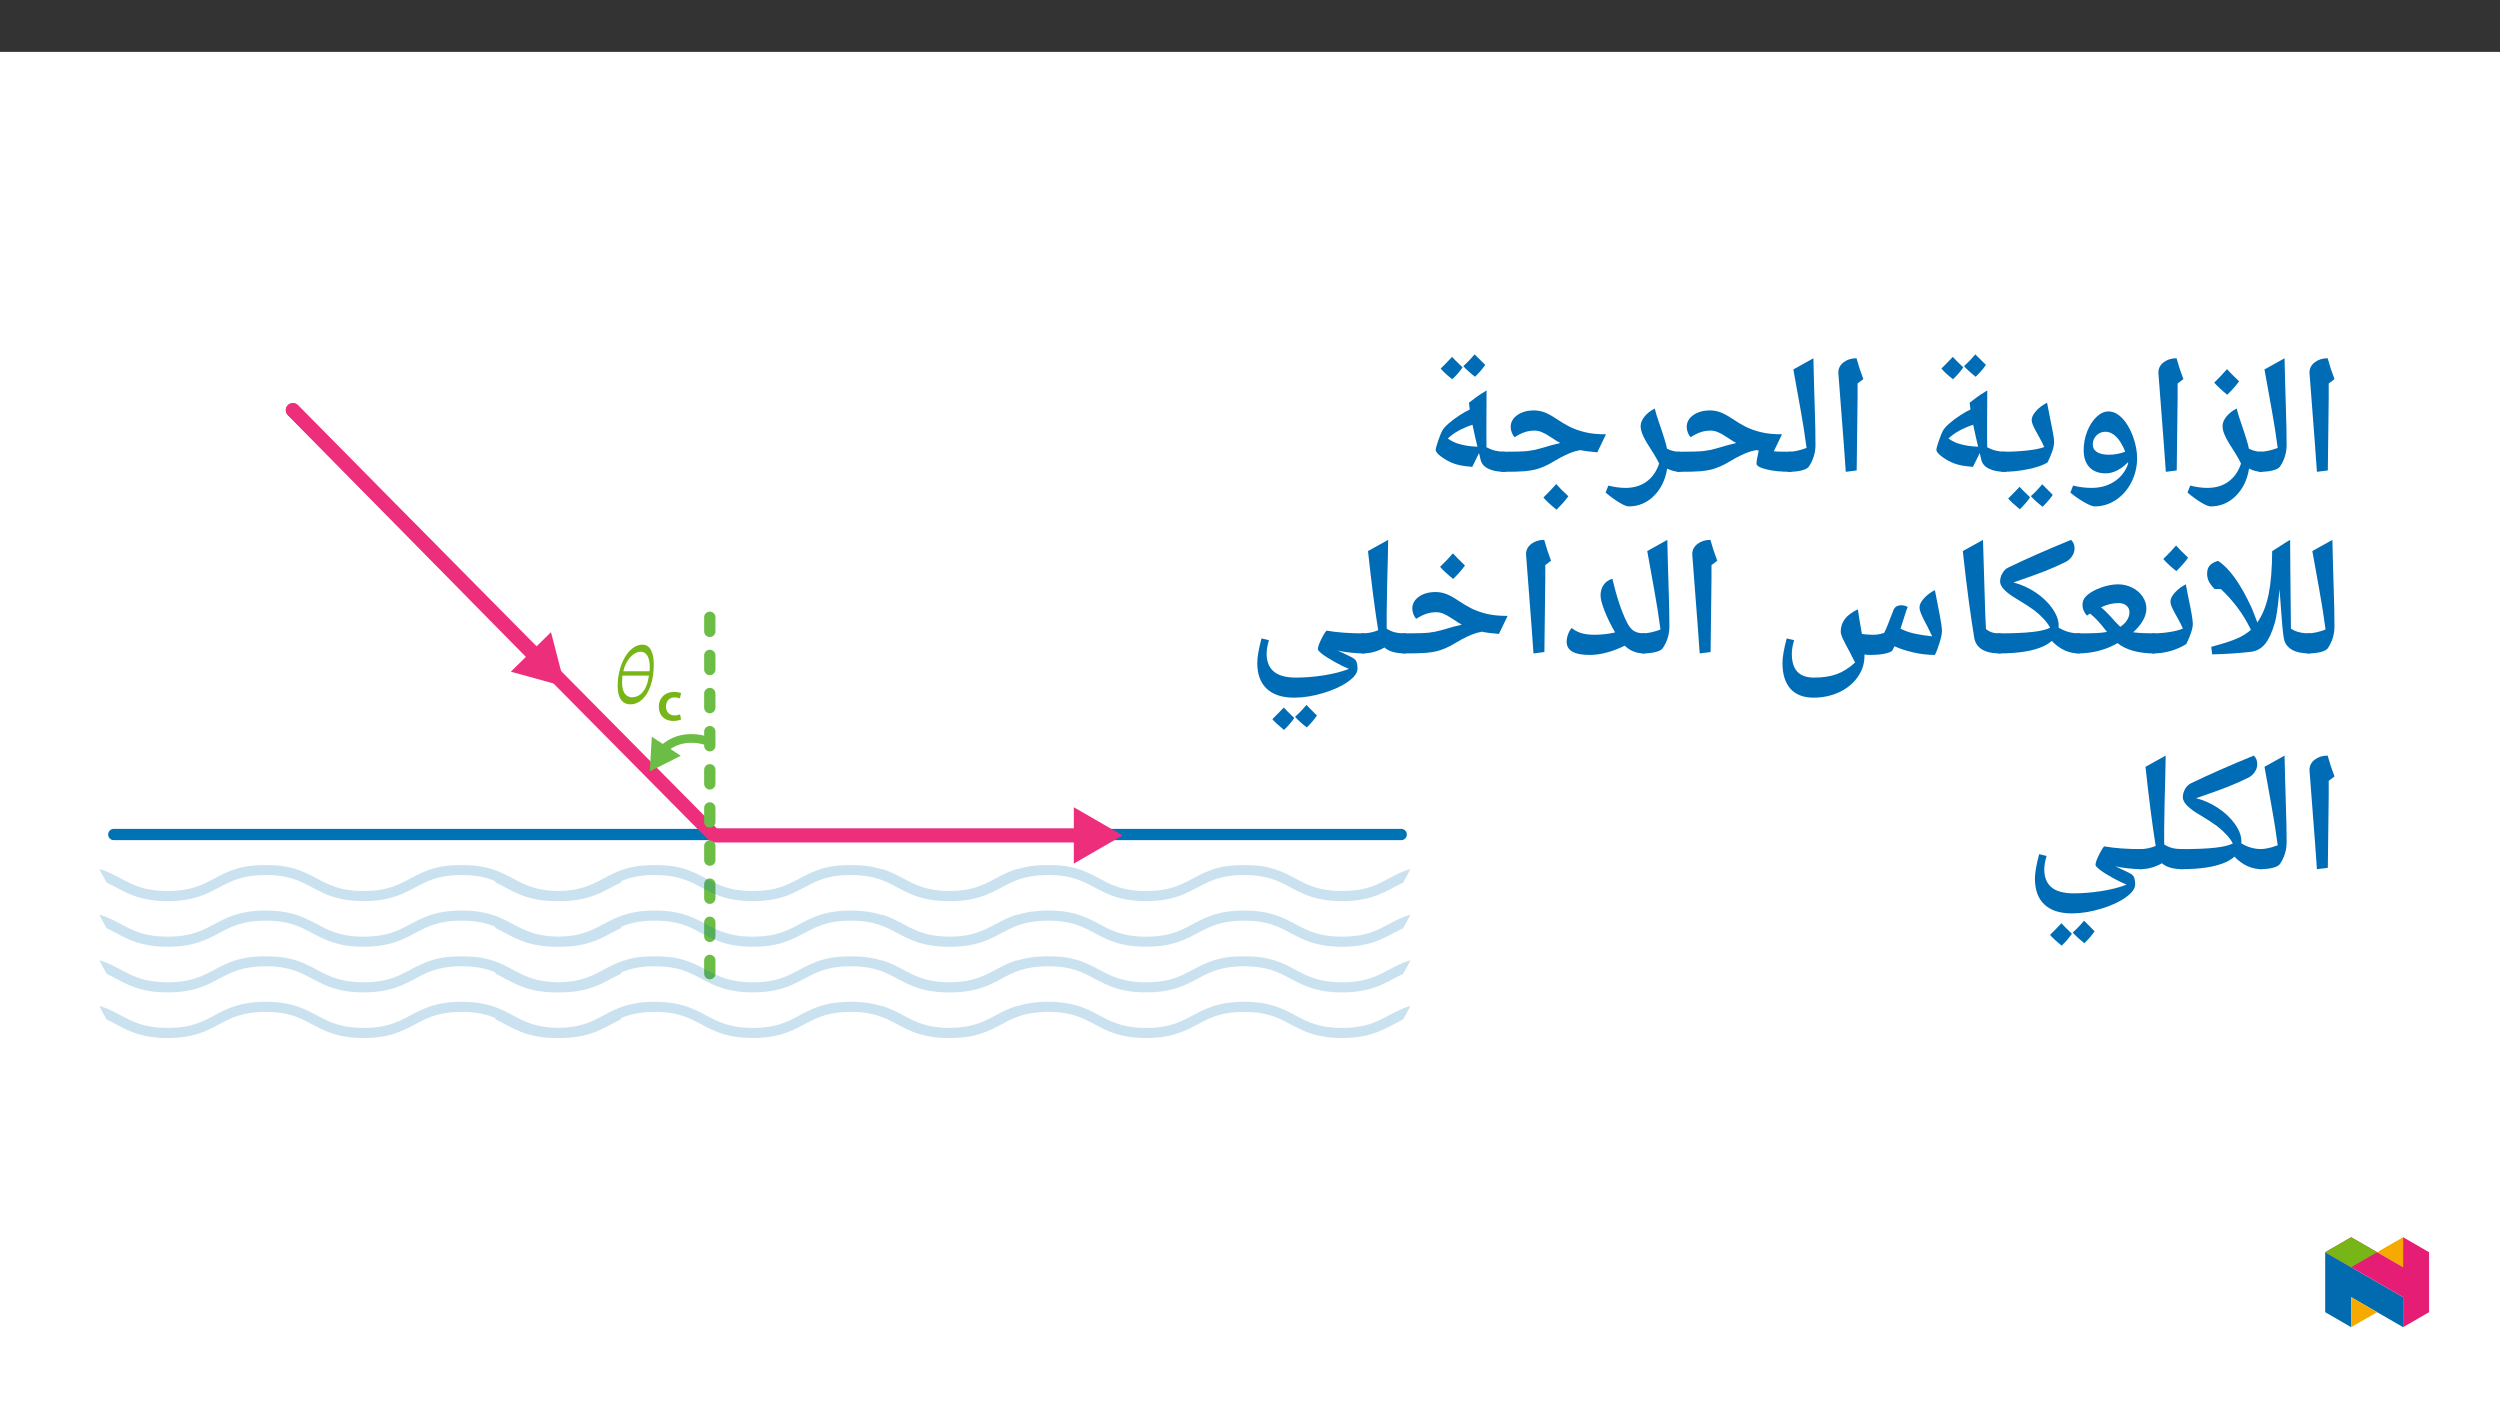 ﻿<?xml version="1.0" encoding="utf-8"?>
<svg xmlns="http://www.w3.org/2000/svg" xmlns:xlink="http://www.w3.org/1999/xlink" viewBox="0 0 960 540" version="1.1">
  <rect x="0" y="0" width="960" height="540" fill="#333333" stroke="none"/>
  <defs>
    <g>
      <symbol overflow="visible" id="glyph0-0">
        <path style="stroke:none;" d="M 10.047 -5.328 L 10.047 -5.828 C 10.047 -9.25 15.094 -11.703 15.094 -16.312 C 15.094 -19.578 12.359 -20.984 9.281 -20.984 C 6.125 -20.984 3.953 -19.203 3.953 -16.656 C 3.953 -15.188 4.547 -14.469 5.547 -14.469 C 6.312 -14.469 6.969 -14.875 6.969 -15.844 C 6.969 -17.031 6.312 -17.062 6.312 -18.109 C 6.312 -19.078 7.156 -19.797 9 -19.797 C 11.016 -19.797 12.266 -18.703 12.266 -16.219 C 12.266 -11.391 8.781 -10.234 8.781 -6.156 L 8.781 -5.328 Z M 11.234 -1.5 C 11.234 -2.484 10.578 -3.359 9.469 -3.359 C 8.312 -3.359 7.625 -2.516 7.625 -1.5 C 7.625 -0.469 8.219 0.25 9.438 0.25 C 10.578 0.25 11.234 -0.5 11.234 -1.5 Z M 18.672 5.297 L 18.672 -24.625 L 0.312 -24.625 L 0.312 5.297 Z M 17.031 3.641 L 1.906 3.641 L 1.906 -23.031 L 17.031 -23.031 Z M 17.031 3.641 " />
      </symbol>
      <symbol overflow="visible" id="glyph0-1">
        <path style="stroke:none;" d="M 14.969 -14.875 C 14.969 -19.422 13.578 -22.5 10.609 -22.5 C 5.484 -22.5 1.094 -15.125 1.094 -6.531 C 1.094 -1.656 3.172 0.438 5.969 0.438 C 10.859 0.438 14.969 -5.328 14.969 -14.875 Z M 6.594 -2.297 C 4.922 -2.297 2.797 -3.422 2.797 -7.844 C 2.797 -8.656 2.859 -9.828 2.922 -10.609 L 13.109 -10.609 C 12.297 -4.672 9.594 -2.297 6.594 -2.297 Z M 9.984 -19.766 C 12.422 -19.766 13.422 -17.062 13.422 -14.125 C 13.422 -13.547 13.391 -12.859 13.359 -12.266 L 3.266 -12.266 C 4.359 -16.969 7.312 -19.766 9.984 -19.766 Z M 9.984 -19.766 " />
      </symbol>
      <symbol overflow="visible" id="glyph1-0">
        <path style="stroke:none;" d="M 0 0 L 10.984 0 L 10.984 -15.375 L 0 -15.375 Z M 5.5 -8.672 L 1.75 -14.281 L 9.234 -14.281 Z M 6.156 -7.688 L 9.891 -13.297 L 9.891 -2.094 Z M 1.75 -1.094 L 5.5 -6.703 L 9.234 -1.094 Z M 1.094 -13.297 L 4.828 -7.688 L 1.094 -2.094 Z M 1.094 -13.297 " />
      </symbol>
      <symbol overflow="visible" id="glyph1-1">
        <path style="stroke:none;" d="M 8.938 -2.328 C 8.422 -2.109 7.734 -1.906 6.812 -1.906 C 4.969 -1.906 3.531 -3.156 3.531 -5.359 C 3.516 -7.312 4.75 -8.828 6.812 -8.828 C 7.781 -8.828 8.422 -8.641 8.859 -8.422 L 9.344 -10.453 C 8.719 -10.719 7.719 -10.938 6.719 -10.938 C 2.969 -10.938 0.766 -8.453 0.766 -5.25 C 0.766 -1.938 2.938 0.219 6.281 0.219 C 7.625 0.219 8.75 -0.062 9.312 -0.328 Z M 8.938 -2.328 " />
      </symbol>
      <symbol overflow="visible" id="glyph2-0">
        <path style="stroke:none;" d="M 6.125 -46.406 L 32.812 -46.406 L 32.812 0 L 6.125 0 Z M 9.422 -3.297 L 29.516 -3.297 L 29.516 -43.094 L 9.422 -43.094 Z M 9.422 -3.297 " />
      </symbol>
      <symbol overflow="visible" id="glyph2-1">
        <path style="stroke:none;" d="M 12.375 -29.047 L 12.031 -1.109 L 7.844 -0.578 L 7.109 -10.891 L 4.984 -38.656 C 4.984 -40.281 5.66 -41.609 7.016 -42.641 C 8.367 -43.672 10.02 -44.188 11.969 -44.188 C 12.707 -41.445 13.582 -38.781 14.594 -36.188 L 12.375 -34.5 Z M 9.203 -47.359 Z M 9.812 3.75 Z M 9.812 3.75 " />
      </symbol>
      <symbol overflow="visible" id="glyph2-2">
        <path style="stroke:none;" d="M 1.781 -39.891 L 9.484 -44.188 C 9.641 -37.031 9.812 -30.688 10 -25.156 C 10.188 -19.625 10.281 -14.867 10.281 -10.891 C 10.281 -7.898 9.438 -5.141 7.75 -2.609 C 7.32 -1.973 6.398 -1.473 4.984 -1.109 C 3.566 -0.754 1.906 -0.578 0 -0.578 C -0.363 -0.578 -0.547 -0.754 -0.547 -1.109 L -0.547 -7.75 C -0.547 -8.102 -0.363 -8.281 0 -8.281 C 1.945 -8.281 4.234 -8.77 6.859 -9.75 C 6.516 -12.301 6.148 -14.828 5.766 -17.328 C 5.391 -19.828 4.062 -27.348 1.781 -39.891 Z M 5.141 -47.359 Z M 7.484 3.75 Z M 7.484 3.75 " />
      </symbol>
      <symbol overflow="visible" id="glyph2-3">
        <path style="stroke:none;" d="M 26.781 -1.109 C 26.781 -0.754 26.602 -0.578 26.25 -0.578 C 24.688 -0.578 23.078 -0.988 21.422 -1.812 C 20.723 2.508 19.02 6.008 16.312 8.688 C 13.602 11.363 10.379 12.703 6.641 12.703 C 5.891 12.703 4.695 12.211 3.062 11.234 C 1.426 10.266 -0.332 8.984 -2.219 7.391 L -1.172 4.703 C 1.148 5.297 3.348 5.594 5.422 5.594 C 8.617 5.594 11.316 4.785 13.516 3.172 C 15.723 1.566 17.332 -0.738 18.344 -3.75 C 17.688 -5.102 16.945 -6.426 16.125 -7.719 C 14.176 -10.695 12.875 -12.906 12.219 -14.344 C 11.562 -15.781 11.234 -17.031 11.234 -18.094 C 11.234 -19.344 11.734 -20.582 12.734 -21.812 C 13.742 -23.051 15.051 -24.078 16.656 -24.891 C 17.062 -23.234 17.562 -21.57 18.156 -19.906 C 20.039 -14.469 21.109 -10.984 21.359 -9.453 C 22.879 -8.672 24.508 -8.281 26.25 -8.281 C 26.602 -8.281 26.781 -8.102 26.781 -7.75 Z M 12.766 -29.641 Z M 6.562 15.875 Z M 17.578 -35.344 C 16.547 -33.844 15.035 -32.117 13.047 -30.172 C 10.91 -31.898 9.238 -33.453 8.031 -34.828 C 10.02 -36.754 11.66 -38.484 12.953 -40.016 C 13.879 -38.953 15.422 -37.395 17.578 -35.344 Z M 13.047 -29.531 Z M 12.984 -41.594 Z M 12.984 -41.594 " />
      </symbol>
      <symbol overflow="visible" id="glyph2-4">
        <path style="stroke:none;" d="M 28.953 -5.812 C 28.953 -2.531 28.223 0.539 26.766 3.406 C 25.316 6.281 23.336 8.547 20.828 10.203 C 18.328 11.867 15.617 12.703 12.703 12.703 C 11.867 12.703 10.504 12.16 8.609 11.078 C 6.723 9.992 4.961 8.766 3.328 7.391 L 4.375 4.703 C 6.688 5.297 9.055 5.594 11.484 5.594 C 14.867 5.594 17.816 4.754 20.328 3.078 C 22.836 1.41 24.566 -0.863 25.516 -3.75 L 25.453 -4.25 C 24.18 -2.938 22.816 -1.898 21.359 -1.141 C 19.898 -0.379 18.422 0 16.922 0 C 14.211 0 12.117 -0.781 10.641 -2.344 C 9.172 -3.914 8.438 -6.117 8.438 -8.953 C 8.438 -11.398 8.883 -13.773 9.781 -16.078 C 10.688 -18.391 11.879 -20.25 13.359 -21.656 C 14.836 -23.062 16.375 -23.766 17.969 -23.766 C 19.801 -23.766 21.551 -22.898 23.219 -21.172 C 24.895 -19.453 26.27 -17.133 27.344 -14.219 C 28.414 -11.301 28.953 -8.5 28.953 -5.812 Z M 16.828 -15.969 C 15.453 -15.969 14.289 -15.492 13.344 -14.547 C 12.406 -13.609 11.938 -12.461 11.938 -11.109 C 11.938 -9.816 12.477 -8.832 13.562 -8.156 C 14.656 -7.477 16.195 -7.141 18.188 -7.141 C 20.176 -7.141 22.238 -7.52 24.375 -8.281 C 23.969 -9.469 23.359 -10.707 22.547 -12 C 21.734 -13.289 20.832 -14.273 19.844 -14.953 C 18.863 -15.629 17.859 -15.969 16.828 -15.969 Z M 17.609 -28.531 Z M 12.562 15.875 Z M 17.297 -42.188 Z M 17.297 -42.188 " />
      </symbol>
      <symbol overflow="visible" id="glyph2-5">
        <path style="stroke:none;" d="M 0 -0.578 C -0.363 -0.578 -0.547 -0.754 -0.547 -1.109 L -0.547 -7.75 C -0.547 -8.102 -0.363 -8.281 0 -8.281 C 3.406 -8.281 6.625 -8.445 9.656 -8.781 C 12.695 -9.125 14.82 -9.57 16.031 -10.125 C 15.457 -11.395 14.883 -12.539 14.312 -13.562 C 13.738 -14.594 13.223 -15.523 12.766 -16.359 C 12.316 -17.191 11.945 -17.945 11.656 -18.625 C 11.375 -19.301 11.234 -19.926 11.234 -20.5 C 11.234 -21.539 11.805 -22.703 12.953 -23.984 C 14.109 -25.266 15.504 -26.305 17.141 -27.109 L 17.969 -22.859 C 18.582 -19.805 19.047 -17.453 19.359 -15.797 C 19.68 -14.148 19.844 -12.883 19.844 -12 C 19.844 -11 19.594 -9.781 19.094 -8.344 C 18.594 -6.906 17.992 -5.508 17.297 -4.156 C 15.516 -3.082 12.992 -2.219 9.734 -1.562 C 6.484 -0.906 3.238 -0.578 0 -0.578 Z M 12.5 -31.859 Z M 11.422 3.75 Z M 10.609 9.219 C 9.535 10.801 8.219 12.328 6.656 13.797 C 4.551 12.055 3.066 10.68 2.203 9.672 L 4.516 7.344 L 6.578 5.188 C 7.148 5.844 8.492 7.188 10.609 9.219 Z M 19.312 8.266 C 18.445 9.617 17.145 11.145 15.406 12.844 C 13.477 11.332 11.977 9.969 10.906 8.75 C 12.281 7.562 13.738 6.047 15.281 4.203 C 15.531 4.484 16.875 5.836 19.312 8.266 Z M 10.969 4.203 Z M 10.938 14.422 Z M 10.938 9.344 Z M 10.938 9.344 " />
      </symbol>
      <symbol overflow="visible" id="glyph2-6">
        <path style="stroke:none;" d="M 21.438 -2.469 C 19.32 -2.664 17.801 -2.863 16.875 -3.062 C 15.957 -3.258 15.16 -3.477 14.484 -3.719 C 12.879 -4.289 11.297 -5.129 9.734 -6.234 C 8.18 -7.348 7.406 -8.273 7.406 -9.016 C 7.406 -9.504 7.707 -10.629 8.312 -12.391 C 8.914 -14.16 9.43 -15.457 9.859 -16.281 C 10.297 -17.102 11.117 -18.047 12.328 -19.109 C 13.535 -20.18 14.922 -21.223 16.484 -22.234 C 18.055 -23.254 19.391 -24.008 20.484 -24.5 L 20.172 -27.109 C 22.016 -28.547 23.379 -29.562 24.266 -30.156 C 25.148 -30.75 26.039 -31.305 26.938 -31.828 L 26.875 -18.859 L 26.875 -13.672 L 26.906 -10 C 29.02 -8.852 31.332 -8.281 33.844 -8.281 C 34.207 -8.281 34.391 -8.102 34.391 -7.75 L 34.391 -1.109 C 34.391 -0.754 34.207 -0.578 33.844 -0.578 C 31.227 -0.578 29.109 -0.992 27.484 -1.828 C 25.867 -2.66 24.91 -3.836 24.609 -5.359 L 24.047 -7.781 Z M 12.047 -13.359 C 13.398 -12.43 14.711 -11.773 15.984 -11.391 C 17.254 -11.016 18.453 -10.738 19.578 -10.562 C 20.711 -10.395 22 -10.281 23.438 -10.219 C 22.906 -12.289 22.27 -15.102 21.531 -18.656 C 17.445 -17.301 14.285 -15.535 12.047 -13.359 Z M 18.047 -35.953 Z M 22.844 3.75 Z M 17.734 -40.688 C 16.648 -39.102 15.328 -37.582 13.766 -36.125 C 11.898 -37.582 10.414 -38.945 9.312 -40.219 L 11.641 -42.562 L 13.703 -44.719 C 14.504 -43.789 15.848 -42.445 17.734 -40.688 Z M 26.422 -41.641 C 25.297 -40.016 23.984 -38.492 22.484 -37.078 C 20.691 -38.492 19.203 -39.848 18.016 -41.141 C 19.598 -42.598 21.047 -44.109 22.359 -45.672 C 23.141 -44.848 24.492 -43.504 26.422 -41.641 Z M 17.922 -47.266 Z M 17.891 -36.125 Z M 17.891 -36.125 " />
      </symbol>
      <symbol overflow="visible" id="glyph2-7">
        <path style="stroke:none;" d="M 0 -0.578 C -0.363 -0.578 -0.547 -0.754 -0.547 -1.109 L -0.547 -7.75 C -0.547 -8.102 -0.363 -8.281 0 -8.281 C 4.781 -8.281 8.008 -8.367 9.688 -8.547 C 11.375 -8.734 12.969 -9.047 14.469 -9.484 C 18.219 -10.609 20.852 -11.328 22.375 -11.641 L 21.141 -12.344 L 18.828 -13.844 C 17.453 -14.77 16.289 -15.426 15.344 -15.812 C 14.406 -16.207 13.469 -16.406 12.531 -16.406 C 11.238 -16.406 10 -16.211 8.812 -15.828 C 7.633 -15.453 6.316 -14.801 4.859 -13.875 C 4.473 -14.25 4.125 -14.816 3.812 -15.578 C 3.508 -16.336 3.359 -17.07 3.359 -17.781 C 3.359 -19.633 4.203 -21.16 5.891 -22.359 C 7.586 -23.555 9.727 -24.156 12.312 -24.156 C 13.688 -24.156 15.016 -23.914 16.297 -23.438 C 17.578 -22.957 19.02 -22.18 20.625 -21.109 C 22.57 -19.797 24.363 -18.723 26 -17.891 C 27.645 -17.066 29.582 -16.375 31.812 -15.812 C 34.051 -15.258 36.766 -14.984 39.953 -14.984 L 36.812 -8.469 L 38.438 -8.344 L 43.266 -8.281 C 43.617 -8.281 43.797 -8.102 43.797 -7.75 L 43.797 -1.109 C 43.797 -0.754 43.617 -0.578 43.266 -0.578 C 39.598 -0.578 36.492 -0.891 33.953 -1.516 C 31.422 -2.148 30.156 -2.895 30.156 -3.75 C 30.156 -4.508 30.441 -6.172 31.016 -8.734 L 30.062 -8.922 L 28 -8.438 C 25.812 -7.781 23.219 -6.555 20.219 -4.766 C 18.863 -3.93 17.566 -3.238 16.328 -2.688 C 15.086 -2.145 13.895 -1.727 12.75 -1.438 C 11.613 -1.156 10.223 -0.941 8.578 -0.797 C 6.941 -0.648 4.082 -0.578 0 -0.578 Z M 18.797 -28.906 Z M 20.688 3.75 Z M 20.688 3.75 " />
      </symbol>
      <symbol overflow="visible" id="glyph2-8">
        <path style="stroke:none;" d="M 26.781 -1.109 C 26.781 -0.754 26.602 -0.578 26.25 -0.578 C 24.688 -0.578 23.078 -0.988 21.422 -1.812 C 20.723 2.508 19.02 6.008 16.312 8.688 C 13.602 11.363 10.379 12.703 6.641 12.703 C 5.891 12.703 4.695 12.211 3.062 11.234 C 1.426 10.266 -0.332 8.984 -2.219 7.391 L -1.172 4.703 C 1.148 5.297 3.348 5.594 5.422 5.594 C 8.617 5.594 11.316 4.785 13.516 3.172 C 15.723 1.566 17.332 -0.738 18.344 -3.75 C 17.688 -5.102 16.945 -6.426 16.125 -7.719 C 14.176 -10.695 12.875 -12.906 12.219 -14.344 C 11.562 -15.781 11.234 -17.031 11.234 -18.094 C 11.234 -19.344 11.734 -20.582 12.734 -21.812 C 13.742 -23.051 15.051 -24.078 16.656 -24.891 C 17.062 -23.234 17.562 -21.57 18.156 -19.906 C 20.039 -14.469 21.109 -10.984 21.359 -9.453 C 22.879 -8.672 24.508 -8.281 26.25 -8.281 C 26.602 -8.281 26.781 -8.102 26.781 -7.75 Z M 12.766 -29.641 Z M 6.562 15.875 Z M 6.562 15.875 " />
      </symbol>
      <symbol overflow="visible" id="glyph2-9">
        <path style="stroke:none;" d="M 0 -0.578 C -0.363 -0.578 -0.547 -0.754 -0.547 -1.109 L -0.547 -7.75 C -0.547 -8.102 -0.363 -8.281 0 -8.281 C 4.781 -8.281 8.008 -8.367 9.688 -8.547 C 11.375 -8.734 12.969 -9.047 14.469 -9.484 C 18.219 -10.609 20.852 -11.328 22.375 -11.641 L 21.141 -12.344 L 18.828 -13.844 C 17.453 -14.77 16.289 -15.426 15.344 -15.812 C 14.406 -16.207 13.469 -16.406 12.531 -16.406 C 11.238 -16.406 10 -16.211 8.812 -15.828 C 7.633 -15.453 6.316 -14.801 4.859 -13.875 C 4.473 -14.25 4.125 -14.816 3.812 -15.578 C 3.508 -16.336 3.359 -17.07 3.359 -17.781 C 3.359 -19.633 4.203 -21.16 5.891 -22.359 C 7.586 -23.555 9.727 -24.156 12.312 -24.156 C 13.688 -24.156 15.016 -23.914 16.297 -23.438 C 17.578 -22.957 19.02 -22.18 20.625 -21.109 C 22.57 -19.797 24.363 -18.723 26 -17.891 C 27.645 -17.066 29.582 -16.375 31.812 -15.812 C 34.051 -15.258 36.766 -14.984 39.953 -14.984 L 36.625 -8.062 C 33.707 -8.312 31.52 -8.598 30.062 -8.922 L 28 -8.438 C 25.812 -7.781 23.219 -6.555 20.219 -4.766 C 18.863 -3.93 17.566 -3.238 16.328 -2.688 C 15.086 -2.145 13.895 -1.727 12.75 -1.438 C 11.613 -1.156 10.223 -0.941 8.578 -0.797 C 6.941 -0.648 4.082 -0.578 0 -0.578 Z M 18.719 -28.906 Z M 20.75 3.75 Z M 25.5 8.797 C 24.508 10.234 22.988 11.957 20.938 13.969 C 18.645 12.082 16.973 10.523 15.922 9.297 C 17.629 7.629 19.27 5.906 20.844 4.125 C 21.914 5.375 23.469 6.93 25.5 8.797 Z M 20.844 2.547 Z M 20.938 14.594 Z M 20.844 3.484 Z M 20.938 9.047 Z M 20.938 9.047 " />
      </symbol>
      <symbol overflow="visible" id="glyph2-10">
        <path style="stroke:none;" d="M 4.156 -0.219 L 3.812 -3.109 C 8.102 -4.254 11.305 -5.281 13.422 -6.188 C 15.535 -7.094 17.301 -8.148 18.719 -9.359 L 19.047 -9.656 C 17.547 -12.738 15.863 -15.531 14 -18.031 C 12.133 -20.539 9.973 -22.961 7.516 -25.297 L 5.109 -25.297 C 3.984 -26.461 3.219 -27.488 2.812 -28.375 C 2.414 -29.258 2.219 -30.211 2.219 -31.234 C 2.219 -32.504 2.535 -33.52 3.172 -34.281 C 3.805 -35.039 4.883 -35.656 6.406 -36.125 C 10.77 -33.32 15.066 -27.32 19.297 -18.125 C 19.723 -17.145 20.461 -15.25 21.516 -12.438 L 21.672 -12.703 C 23.617 -15.598 25.016 -19.156 25.859 -23.375 C 26.711 -27.594 27.16 -33.086 27.203 -39.859 C 27.961 -40.305 29.07 -41.016 30.531 -41.984 C 31.738 -42.797 32.926 -43.531 34.094 -44.188 L 34.188 -31.734 L 34.406 -10.094 L 35.703 -9.359 C 37.266 -8.641 39.211 -8.281 41.547 -8.281 C 41.922 -8.281 42.109 -8.102 42.109 -7.75 L 42.109 -1.109 C 42.109 -0.754 41.922 -0.578 41.547 -0.578 C 38.609 -0.578 36.305 -1.082 34.641 -2.094 C 32.984 -3.113 31.992 -4.551 31.672 -6.406 C 31.273 -8.926 30.938 -12.391 30.656 -16.797 C 30.426 -20.129 30.219 -22.922 30.031 -25.172 L 29.859 -23.453 C 29.359 -18.117 28.82 -14.445 28.25 -12.438 C 27.188 -8.758 25.941 -6.035 24.516 -4.266 C 23.086 -2.504 21.273 -1.484 19.078 -1.203 C 13.91 -0.629 8.938 -0.301 4.156 -0.219 Z M 29.453 -47.359 Z M 4.156 -39.297 Z M 32.938 3.75 Z M 13.141 3.75 Z M 13.141 3.75 " />
      </symbol>
      <symbol overflow="visible" id="glyph2-11">
        <path style="stroke:none;" d="M 0 -0.578 C -0.363 -0.578 -0.547 -0.754 -0.547 -1.109 L -0.547 -7.75 C -0.547 -8.102 -0.363 -8.281 0 -8.281 C 2.156 -8.281 4.32 -8.453 6.5 -8.797 C 8.688 -9.148 10.379 -9.594 11.578 -10.125 C 11.016 -11.395 10.445 -12.539 9.875 -13.562 C 9.301 -14.594 8.785 -15.523 8.328 -16.359 C 7.879 -17.191 7.508 -17.945 7.219 -18.625 C 6.938 -19.301 6.797 -19.926 6.797 -20.5 C 6.797 -21.562 7.379 -22.727 8.547 -24 C 9.723 -25.27 11.109 -26.305 12.703 -27.109 L 13.516 -22.859 C 14.766 -17.035 15.391 -13.414 15.391 -12 C 15.391 -11 15.141 -9.781 14.641 -8.344 C 14.148 -6.906 13.555 -5.508 12.859 -4.156 C 8.922 -1.77 4.633 -0.578 0 -0.578 Z M 9.016 -31.859 Z M 8.25 3.75 Z M 13.578 -37.344 C 12.547 -35.844 11.035 -34.117 9.047 -32.172 C 6.91 -33.898 5.238 -35.453 4.031 -36.828 C 6.02 -38.754 7.66 -40.484 8.953 -42.016 C 9.879 -40.953 11.422 -39.395 13.578 -37.344 Z M 9.047 -31.531 Z M 8.984 -43.594 Z M 8.984 -43.594 " />
      </symbol>
      <symbol overflow="visible" id="glyph2-12">
        <path style="stroke:none;" d="M 30.219 -1.172 C 30.219 -0.773 30.004 -0.578 29.578 -0.578 C 26.516 -0.578 23.77 -0.926 21.344 -1.625 C 18.914 -2.32 16.973 -3.289 15.516 -4.531 C 10.879 -1.895 5.727 -0.578 0.062 -0.578 C -0.344 -0.578 -0.547 -0.773 -0.547 -1.172 L -0.547 -7.688 C -0.547 -8.082 -0.344 -8.281 0.062 -8.281 C 3.633 -8.281 6.141 -8.32 7.578 -8.406 C 9.023 -8.488 10.316 -8.629 11.453 -8.828 C 9.91 -10.816 8.672 -12.301 7.734 -13.281 C 6.805 -14.27 5.867 -15.145 4.922 -15.906 L 3.75 -15.078 C 2.602 -16.328 2.031 -17.711 2.031 -19.234 C 2.031 -20.711 2.676 -21.992 3.969 -23.078 C 5.258 -24.172 7.031 -25.113 9.281 -25.906 C 11.531 -26.707 13.688 -27.109 15.75 -27.109 C 17.625 -27.109 19.398 -26.691 21.078 -25.859 C 22.766 -25.035 24.098 -23.898 25.078 -22.453 C 26.066 -21.004 26.562 -19.477 26.562 -17.875 C 26.562 -14.82 24.879 -11.773 21.516 -8.734 L 21.484 -8.703 L 21.641 -8.672 C 23.773 -8.41 26.422 -8.281 29.578 -8.281 C 30.004 -8.281 30.219 -8.082 30.219 -7.688 Z M 20.062 -16.406 C 20.062 -17.469 19.672 -18.316 18.891 -18.953 C 18.117 -19.586 17.145 -19.906 15.969 -19.906 C 14.844 -19.906 13.77 -19.789 12.75 -19.562 C 11.738 -19.344 10.535 -18.926 9.141 -18.312 C 10.641 -17.082 12.488 -15.195 14.688 -12.656 L 16.531 -10.797 C 17.656 -11.535 18.523 -12.391 19.141 -13.359 C 19.754 -14.336 20.062 -15.352 20.062 -16.406 Z M 14.688 -31.859 Z M 14.984 3.75 Z M 14.984 3.75 " />
      </symbol>
      <symbol overflow="visible" id="glyph2-13">
        <path style="stroke:none;" d="M 30.938 -8.281 C 31.32 -8.281 31.516 -8.102 31.516 -7.75 L 31.516 -1.109 C 31.516 -0.754 31.32 -0.578 30.938 -0.578 C 27.031 -0.578 23.539 -2.18 20.469 -5.391 C 19.664 -4.648 18.598 -3.961 17.266 -3.328 C 13.367 -1.492 7.613 -0.578 0 -0.578 C -0.363 -0.578 -0.547 -0.754 -0.547 -1.109 L -0.547 -7.75 C -0.547 -8.102 -0.363 -8.281 0 -8.281 C 5.625 -8.281 9.992 -8.461 13.109 -8.828 C 16.086 -9.16 18.332 -9.695 19.844 -10.438 C 19.332 -11.457 18.562 -12.535 17.531 -13.672 C 16.508 -14.816 15.281 -15.953 13.844 -17.078 C 12.207 -18.285 10.047 -19.691 7.359 -21.297 C 2.879 -23.879 0.641 -26.176 0.641 -28.188 C 0.641 -29.281 0.93 -30.336 1.516 -31.359 C 2.109 -32.391 2.852 -33.117 3.75 -33.547 C 10.707 -36.91 18.754 -40.457 27.891 -44.188 C 28.785 -43.332 29.234 -42.25 29.234 -40.938 C 29.234 -39.844 28.898 -38.812 28.234 -37.844 C 27.566 -36.883 26.734 -36.16 25.734 -35.672 C 23.242 -34.441 20.633 -33.285 17.906 -32.203 C 15.176 -31.129 11.125 -29.672 5.75 -27.828 C 8.75 -27.066 11.57 -25.801 14.219 -24.031 C 16.863 -22.27 18.988 -20.258 20.594 -18 C 22.289 -15.625 23.141 -13.367 23.141 -11.234 C 23.141 -10.922 23.129 -10.676 23.109 -10.5 C 25.492 -9.02 28.102 -8.281 30.938 -8.281 Z M 3.234 -39.266 Z M 13.516 3.75 Z M 13.516 3.75 " />
      </symbol>
      <symbol overflow="visible" id="glyph2-14">
        <path style="stroke:none;" d="M 19.844 -1.109 C 19.844 -0.754 19.66 -0.578 19.297 -0.578 C 13.305 -0.578 9.977 -2.633 9.312 -6.75 C 8.645 -10.863 7.957 -15.516 7.25 -20.703 C 6.539 -25.898 5.773 -32.297 4.953 -39.891 L 12.703 -44.188 L 13.609 -14.406 L 13.609 -15.047 L 13.844 -9.938 C 14.625 -9.301 15.445 -8.859 16.312 -8.609 C 17.176 -8.367 18.211 -8.25 19.422 -8.25 C 19.703 -8.25 19.844 -8.082 19.844 -7.75 Z M 8.312 -47.359 Z M 11.266 3.75 Z M 11.266 3.75 " />
      </symbol>
      <symbol overflow="visible" id="glyph2-15">
        <path style="stroke:none;" d="M 65.641 -9.234 C 65.641 -8.223 65.348 -6.742 64.766 -4.797 C 64.18 -2.848 63.57 -1.25 62.938 0 C 60.27 0 57.547 -0.312 54.766 -0.938 C 51.984 -1.562 49.535 -2.359 47.422 -3.328 L 46.656 -1.781 C 46.312 -1.27 45.352 -0.844 43.781 -0.5 C 42.207 -0.164 40.297 0 38.047 0 C 37.328 0 36.609 -0.051 35.891 -0.156 L 35.891 0.469 C 35.891 3.352 35.02 6.031 33.281 8.5 C 31.551 10.977 29.18 12.914 26.172 14.312 C 23.172 15.707 19.895 16.406 16.344 16.406 C 12.445 16.406 9.484 15.258 7.453 12.969 C 5.422 10.688 4.406 7.379 4.406 3.047 C 4.406 0.867 4.945 -2.258 6.031 -6.344 L 8.891 -5.656 C 8.297 -3.688 8 -1.957 8 -0.469 C 8 2.613 8.695 4.91 10.094 6.422 C 11.488 7.941 13.625 8.703 16.5 8.703 C 19.926 8.703 22.836 8.258 25.234 7.375 C 27.641 6.5 29.988 5.016 32.281 2.922 L 30.438 -0.734 C 28.938 -3.484 27.953 -5.383 27.484 -6.438 C 27.016 -7.5 26.781 -8.336 26.781 -8.953 C 26.781 -10.797 27.312 -12.414 28.375 -13.812 C 29.438 -15.207 31.098 -16.441 33.359 -17.516 C 33.566 -15.891 34.082 -12.738 34.906 -8.062 C 36.395 -7.852 37.688 -7.75 38.781 -7.75 C 39.645 -7.75 40.336 -7.781 40.859 -7.844 C 41.379 -7.906 42.234 -8.102 43.422 -8.438 C 43.816 -9.094 44.41 -10.445 45.203 -12.5 L 47.031 -17.234 C 47.539 -18.461 48.547 -19.078 50.047 -19.078 C 50.898 -19.078 51.719 -18.852 52.5 -18.406 C 52.32 -18.008 52.145 -17.562 51.969 -17.062 C 51.789 -16.562 51.047 -14.238 49.734 -10.094 C 51.379 -9.25 53.176 -8.613 55.125 -8.188 C 57.07 -7.758 59.328 -7.41 61.891 -7.141 L 60.172 -10.703 C 58.898 -13.066 58.055 -14.754 57.641 -15.766 C 57.234 -16.785 57.031 -17.625 57.031 -18.281 C 57.031 -19.32 57.609 -20.477 58.766 -21.75 C 59.922 -23.031 61.312 -24.078 62.938 -24.891 L 64.656 -16.094 C 65.312 -12.707 65.641 -10.422 65.641 -9.234 Z M 44.844 -25.734 Z M 48.594 4.953 Z M 48.594 4.953 " />
      </symbol>
      <symbol overflow="visible" id="glyph2-16">
        <path style="stroke:none;" d="M 32.094 -0.578 C 29.039 -0.578 26.52 -1.57 24.531 -3.562 C 19.707 -1.188 15.18 0 10.953 0 C 5.129 0 2.219 -1.691 2.219 -5.078 C 2.219 -5.984 2.398 -6.938 2.766 -7.938 C 3.141 -8.945 3.602 -9.75 4.156 -10.344 C 5.219 -9.457 6.441 -8.801 7.828 -8.375 C 9.211 -7.957 10.93 -7.75 12.984 -7.75 C 15.547 -7.75 18.16 -8.047 20.828 -8.641 C 19.129 -11.578 17.77 -14.359 16.75 -16.984 C 15.738 -19.609 15.234 -21.539 15.234 -22.781 C 15.234 -24.352 15.613 -25.707 16.375 -26.844 C 17.133 -27.988 18.266 -28.797 19.766 -29.266 C 21.441 -22.211 23.285 -16.676 25.297 -12.656 C 26.098 -11.008 26.992 -9.867 27.984 -9.234 C 28.984 -8.598 30.352 -8.281 32.094 -8.281 C 32.445 -8.281 32.625 -8.102 32.625 -7.75 L 32.625 -1.109 C 32.625 -0.754 32.445 -0.578 32.094 -0.578 Z M 14.656 -34.031 Z M 15.516 3.75 Z M 15.516 3.75 " />
      </symbol>
      <symbol overflow="visible" id="glyph2-17">
        <path style="stroke:none;" d="M 0 -0.578 C -0.363 -0.578 -0.547 -0.754 -0.547 -1.109 L -0.547 -7.75 C -0.547 -8.102 -0.363 -8.281 0 -8.281 C 4.781 -8.281 8.008 -8.367 9.688 -8.547 C 11.375 -8.734 12.969 -9.047 14.469 -9.484 C 18.219 -10.609 20.852 -11.328 22.375 -11.641 L 21.141 -12.344 L 18.828 -13.844 C 17.453 -14.77 16.289 -15.426 15.344 -15.812 C 14.406 -16.207 13.469 -16.406 12.531 -16.406 C 11.238 -16.406 10 -16.211 8.812 -15.828 C 7.633 -15.453 6.316 -14.801 4.859 -13.875 C 4.473 -14.25 4.125 -14.816 3.812 -15.578 C 3.508 -16.336 3.359 -17.07 3.359 -17.781 C 3.359 -19.633 4.203 -21.16 5.891 -22.359 C 7.586 -23.555 9.727 -24.156 12.312 -24.156 C 13.688 -24.156 15.016 -23.914 16.297 -23.438 C 17.578 -22.957 19.02 -22.18 20.625 -21.109 C 22.57 -19.797 24.363 -18.723 26 -17.891 C 27.645 -17.066 29.582 -16.375 31.812 -15.812 C 34.051 -15.258 36.766 -14.984 39.953 -14.984 L 36.625 -8.062 C 33.707 -8.312 31.52 -8.598 30.062 -8.922 L 28 -8.438 C 25.812 -7.781 23.219 -6.555 20.219 -4.766 C 18.863 -3.93 17.566 -3.238 16.328 -2.688 C 15.086 -2.145 13.895 -1.727 12.75 -1.438 C 11.613 -1.156 10.223 -0.941 8.578 -0.797 C 6.941 -0.648 4.082 -0.578 0 -0.578 Z M 18.719 -28.906 Z M 20.75 3.75 Z M 23.578 -34.344 C 22.547 -32.844 21.035 -31.117 19.047 -29.172 C 16.91 -30.898 15.238 -32.453 14.031 -33.828 C 16.02 -35.754 17.66 -37.484 18.953 -39.016 C 19.879 -37.953 21.422 -36.395 23.578 -34.344 Z M 19.047 -28.531 Z M 18.984 -40.594 Z M 18.984 -40.594 " />
      </symbol>
      <symbol overflow="visible" id="glyph2-18">
        <path style="stroke:none;" d="M 0 -0.578 C -0.363 -0.578 -0.547 -0.754 -0.547 -1.109 L -0.547 -7.75 C -0.547 -8.102 -0.363 -8.281 0 -8.281 C 2.07 -8.281 4.094 -8.68 6.062 -9.484 C 4.75 -17.742 3.445 -27.879 2.156 -39.891 L 9.906 -44.188 L 9.781 -37.547 C 9.539 -29.234 9.391 -21.969 9.328 -15.75 L 9.328 -10.094 C 10.305 -9.438 11.359 -8.969 12.484 -8.688 C 13.617 -8.414 14.938 -8.281 16.438 -8.281 C 16.82 -8.281 17.016 -8.102 17.016 -7.75 L 17.016 -1.109 C 17.016 -0.754 16.82 -0.578 16.438 -0.578 C 12.82 -0.578 10.164 -1.336 8.469 -2.859 C 7.477 -2.242 6.242 -1.707 4.766 -1.25 C 3.285 -0.801 1.695 -0.578 0 -0.578 Z M 5.141 -47.359 Z M 7.969 3.75 Z M 7.969 3.75 " />
      </symbol>
      <symbol overflow="visible" id="glyph2-19">
        <path style="stroke:none;" d="M 39.609 5.359 C 38.129 4.785 36.336 3.91 34.234 2.734 C 32.129 1.566 30.508 0.547 29.375 -0.328 C 28.238 -1.211 27.672 -1.844 27.672 -2.219 C 27.672 -3.062 28.172 -4.457 29.172 -6.406 C 30.18 -8.352 30.828 -9.328 31.109 -9.328 C 35.035 -8.629 39.742 -8.281 45.234 -8.281 C 45.711 -8.281 45.953 -8.047 45.953 -7.578 L 45.953 -1.203 C 45.953 -0.785 45.711 -0.578 45.234 -0.578 C 43.828 -0.578 42.141 -0.68 40.172 -0.891 C 38.211 -1.098 36.586 -1.363 35.297 -1.688 L 36.906 -0.922 C 38.727 -0.078 39.988 0.523 40.688 0.891 C 41.383 1.266 41.867 1.625 42.141 1.969 C 42.422 2.32 42.617 2.812 42.734 3.438 C 42.848 4.062 42.906 4.672 42.906 5.266 C 42.906 6.879 41.68 8.551 39.234 10.281 C 36.797 12.02 33.625 13.473 29.719 14.641 C 25.82 15.816 22.102 16.406 18.562 16.406 C 13.977 16.406 10.473 15.266 8.047 12.984 C 5.617 10.711 4.406 7.398 4.406 3.047 C 4.406 0.867 4.945 -2.258 6.031 -6.344 L 8.891 -5.656 C 8.297 -3.688 8 -1.957 8 -0.469 C 8 2.531 8.91 4.805 10.734 6.359 C 12.566 7.922 15.422 8.703 19.297 8.703 C 22.723 8.703 26.289 8.41 30 7.828 C 33.719 7.242 36.922 6.422 39.609 5.359 Z M 21.797 -15.047 Z M 2.188 16.469 Z M 18.562 19.578 Z M 18.609 24.219 C 17.535 25.801 16.219 27.328 14.656 28.797 C 12.551 27.055 11.066 25.68 10.203 24.672 L 12.516 22.344 L 14.578 20.188 C 15.148 20.844 16.492 22.188 18.609 24.219 Z M 27.312 23.266 C 26.445 24.617 25.145 26.145 23.406 27.844 C 21.477 26.332 19.977 24.969 18.906 23.75 C 20.281 22.562 21.738 21.047 23.281 19.203 C 23.531 19.484 24.875 20.836 27.312 23.266 Z M 18.969 19.203 Z M 18.938 29.422 Z M 18.938 24.344 Z M 18.938 24.344 " />
      </symbol>
    </g>
    <clipPath id="clip2">
      <path d="M 71 0.781 L 381 0.781 L 381 170 L 71 170 Z M 71 0.781 " />
    </clipPath>
    <clipPath id="clip3">
      <path d="M 71 0.781 L 171 0.781 L 171 102 L 71 102 Z M 71 0.781 " />
    </clipPath>
    <clipPath id="clip4">
      <path d="M 0.109 178 L 503.648 178 L 503.648 193 L 0.109 193 Z M 0.109 178 " />
    </clipPath>
    <filter id="alpha" filterUnits="objectBoundingBox" x="0%" y="0%" width="100%" height="100%">
      <feColorMatrix type="matrix" in="SourceGraphic" values="0 0 0 0 1 0 0 0 0 1 0 0 0 0 1 0 0 0 1 0" />
    </filter>
    <mask id="mask0">
      <g filter="url(#alpha)">
        <rect x="0" y="0" width="504" height="245" style="fill:rgb(0%,0%,0%);fill-opacity:0.21;stroke:none;" />
      </g>
    </mask>
    <clipPath id="clip6">
      <path d="M 0.109 0.113 L 503.648 0.113 L 503.648 14.039 L 0.109 14.039 Z M 0.109 0.113 " />
    </clipPath>
    <clipPath id="clip5">
      <rect width="504" height="15" />
    </clipPath>
    <g id="surface8" clip-path="url(#clip5)">
      <g clip-path="url(#clip6)" clip-rule="nonzero">
        <path style=" stroke:none;fill-rule:nonzero;fill:rgb(0%,45.099%,70.999%);fill-opacity:1;" d="M 477.387 10.156 C 468.469 10.156 464.105 7.828 459.477 5.359 C 454.754 2.84 449.871 0.234 440.395 0.121 C 440.184 0.113 439.977 0.113 439.762 0.113 L 439.742 0.113 C 436.07 0.113 432.852 0.473 429.914 1.211 L 429.848 1.266 L 429.699 1.266 C 425.773 2.293 422.84 3.852 420.004 5.359 L 419.285 5.746 L 419.223 5.77 C 418.289 6.273 417.172 6.859 415.973 7.395 C 415.84 7.453 415.277 7.695 415.277 7.695 C 414.402 8.07 413.555 8.387 412.676 8.672 L 412.488 8.73 C 412.195 8.82 411.898 8.914 411.613 8.988 C 411.266 9.086 410.957 9.164 410.68 9.223 C 410.504 9.277 410.324 9.312 410.102 9.363 C 409.68 9.457 409.25 9.539 408.785 9.621 C 408.719 9.633 408.656 9.645 408.594 9.656 C 408.512 9.672 408.426 9.688 408.348 9.699 C 407.27 9.863 406.34 9.973 405.422 10.031 L 405.246 10.043 C 405.043 10.059 404.828 10.07 404.645 10.078 C 403.859 10.129 403.027 10.156 402.102 10.156 C 401.559 10.156 401.031 10.141 400.504 10.125 C 400.246 10.125 400.004 10.109 399.758 10.094 L 399.504 10.078 C 399.348 10.07 399.191 10.062 399.074 10.047 C 398.852 10.039 398.625 10.023 398.438 10 C 398.203 9.984 397.969 9.969 397.762 9.938 C 397.062 9.871 396.434 9.793 395.844 9.699 C 395.117 9.586 394.363 9.43 393.547 9.23 C 392.363 8.949 391.227 8.598 390.086 8.156 C 389.75 8.031 389.418 7.902 389.117 7.773 C 388.809 7.652 388.516 7.523 388.227 7.395 C 387.098 6.887 386.027 6.328 384.992 5.781 L 384.652 5.602 C 384.504 5.52 384.352 5.438 384.195 5.359 C 381.367 3.852 378.445 2.293 374.508 1.266 L 374.344 1.262 L 374.285 1.211 C 371.348 0.473 368.137 0.113 364.469 0.113 L 364.449 0.113 C 364.242 0.113 364.031 0.113 363.809 0.121 C 359.098 0.176 355.52 0.852 352.531 1.824 C 352.562 1.766 352.594 1.707 352.625 1.648 C 349.355 2.648 346.77 4.023 344.234 5.371 C 339.664 7.812 335.34 10.109 326.598 10.152 C 317.836 10.109 313.508 7.805 308.922 5.355 C 306.418 4.02 303.836 2.648 300.566 1.648 C 300.598 1.707 300.629 1.766 300.66 1.824 C 297.672 0.852 294.09 0.176 289.371 0.121 C 289.16 0.113 288.953 0.113 288.738 0.113 L 288.719 0.113 C 285.043 0.113 281.828 0.473 278.891 1.211 L 278.824 1.266 L 278.676 1.266 C 274.75 2.293 271.816 3.852 268.98 5.359 L 268.262 5.746 L 268.199 5.77 C 267.262 6.273 266.148 6.859 264.949 7.395 C 264.816 7.453 264.254 7.695 264.254 7.695 C 263.379 8.07 262.531 8.387 261.652 8.672 L 261.465 8.73 C 261.172 8.82 260.875 8.914 260.59 8.988 C 260.242 9.086 259.934 9.164 259.66 9.223 C 259.48 9.277 259.301 9.312 259.078 9.363 C 258.656 9.457 258.23 9.539 257.762 9.621 C 257.695 9.633 257.633 9.645 257.57 9.656 C 257.488 9.672 257.402 9.688 257.324 9.699 C 256.246 9.863 255.316 9.973 254.398 10.031 L 254.223 10.043 C 254.02 10.059 253.805 10.074 253.621 10.078 C 252.836 10.129 252.004 10.156 251.074 10.156 C 250.535 10.156 250.008 10.141 249.48 10.125 C 249.223 10.125 248.98 10.109 248.734 10.094 L 248.48 10.078 C 248.324 10.07 248.168 10.062 248.051 10.047 C 247.828 10.039 247.602 10.023 247.414 10.004 C 247.18 9.984 246.945 9.969 246.734 9.938 C 246.039 9.871 245.41 9.793 244.82 9.699 C 244.09 9.586 243.336 9.434 242.523 9.23 C 241.336 8.949 240.203 8.598 239.066 8.156 C 238.723 8.031 238.395 7.902 238.094 7.773 C 237.785 7.652 237.492 7.527 237.203 7.395 C 236.074 6.887 235.004 6.328 233.969 5.781 L 233.629 5.602 C 233.48 5.52 233.328 5.441 233.172 5.359 C 230.344 3.852 227.422 2.293 223.48 1.266 L 223.316 1.262 L 223.258 1.211 C 220.324 0.473 217.113 0.113 213.441 0.113 L 213.426 0.113 C 213.219 0.113 213.008 0.113 212.785 0.121 C 203.312 0.234 198.43 2.84 193.691 5.367 C 189.176 7.777 184.895 10.047 176.367 10.148 C 167.832 10.047 163.547 7.773 159.02 5.359 C 154.297 2.84 149.414 0.234 139.938 0.121 C 139.73 0.113 139.52 0.113 139.305 0.113 L 139.285 0.113 C 135.613 0.113 132.398 0.473 129.461 1.211 L 129.395 1.266 L 129.246 1.266 C 125.316 2.293 122.383 3.852 119.547 5.359 L 118.832 5.746 L 118.77 5.77 C 117.832 6.273 116.715 6.859 115.516 7.395 C 115.383 7.453 114.82 7.695 114.82 7.695 C 113.949 8.07 113.102 8.387 112.219 8.672 L 112.035 8.73 C 111.738 8.82 111.441 8.914 111.156 8.988 C 110.809 9.086 110.5 9.164 110.227 9.223 C 110.047 9.277 109.867 9.312 109.645 9.363 C 109.223 9.457 108.797 9.539 108.328 9.621 C 108.262 9.633 108.199 9.645 108.137 9.656 C 108.055 9.672 107.973 9.688 107.891 9.699 C 106.812 9.863 105.883 9.973 104.969 10.031 L 104.789 10.043 C 104.586 10.059 104.371 10.074 104.188 10.078 C 103.402 10.129 102.574 10.156 101.645 10.156 C 101.102 10.156 100.574 10.141 100.047 10.125 C 99.789 10.125 99.547 10.109 99.305 10.094 L 99.047 10.078 C 98.891 10.07 98.734 10.062 98.617 10.047 C 98.398 10.039 98.168 10.023 97.98 10.004 C 97.746 9.984 97.512 9.969 97.305 9.938 C 96.605 9.871 95.98 9.793 95.391 9.699 C 94.66 9.586 93.906 9.434 93.09 9.23 C 91.906 8.949 90.77 8.598 89.633 8.156 C 89.293 8.031 88.961 7.902 88.664 7.773 C 88.352 7.652 88.059 7.527 87.77 7.395 C 86.641 6.887 85.57 6.328 84.539 5.781 L 84.195 5.602 C 84.047 5.52 83.898 5.441 83.738 5.359 C 80.914 3.852 77.992 2.293 74.051 1.266 L 73.887 1.262 L 73.828 1.211 C 70.891 0.473 67.68 0.113 64.012 0.113 L 63.996 0.113 C 63.785 0.113 63.574 0.113 63.352 0.121 C 53.879 0.234 48.996 2.84 44.258 5.367 C 39.641 7.828 35.281 10.156 26.371 10.156 C 17.449 10.156 13.094 7.828 8.465 5.355 C 5.961 4.02 3.383 2.648 0.109 1.648 C 0.988 3.395 1.941 5.164 2.953 6.922 C 4.203 7.504 5.352 8.117 6.562 8.762 L 6.641 8.809 C 11.48 11.379 16.48 14.039 26.371 14.039 C 36.266 14.039 41.262 11.379 46.125 8.789 C 50.742 6.328 55.105 4.004 64.012 4.004 C 67.156 4.004 69.887 4.289 72.367 4.871 L 72.402 4.871 L 72.461 4.891 C 76.289 5.797 79.02 7.254 81.91 8.801 C 82.223 8.961 82.543 9.129 82.863 9.301 L 82.875 9.301 L 83 9.367 C 87.66 11.828 92.594 14.039 101.645 14.039 C 110.699 14.039 115.633 11.828 120.297 9.367 L 120.426 9.305 C 120.746 9.133 121.07 8.965 121.383 8.801 C 124.266 7.262 126.992 5.805 130.816 4.902 L 130.891 4.871 L 130.941 4.871 C 133.418 4.289 136.148 4.004 139.285 4.004 C 144.969 4.004 148.797 4.953 152.027 6.281 C 152.152 6.492 152.266 6.707 152.387 6.922 C 153.637 7.504 154.781 8.117 155.992 8.762 L 156.074 8.809 C 160.91 11.379 165.914 14.039 175.805 14.039 C 175.996 14.039 176.176 14.031 176.367 14.031 C 176.559 14.031 176.738 14.039 176.93 14.039 C 186.812 14.039 191.809 11.383 196.66 8.801 L 196.773 8.742 C 197.922 8.129 199.109 7.496 200.348 6.922 C 200.473 6.707 200.586 6.488 200.707 6.273 C 203.938 4.953 207.766 4.004 213.441 4.004 C 216.586 4.004 219.32 4.289 221.801 4.871 L 221.836 4.871 L 221.891 4.891 C 225.719 5.797 228.453 7.254 231.344 8.801 C 231.656 8.961 231.973 9.129 232.293 9.301 L 232.309 9.301 L 232.43 9.367 C 237.094 11.828 242.027 14.039 251.074 14.039 C 260.129 14.039 265.066 11.828 269.73 9.367 L 269.855 9.305 C 270.18 9.133 270.504 8.965 270.816 8.801 C 273.699 7.262 276.426 5.805 280.25 4.902 L 280.32 4.867 L 280.375 4.867 C 282.852 4.285 285.582 4.004 288.719 4.004 C 297.629 4.004 301.988 6.332 306.621 8.801 C 311.461 11.379 316.469 14.039 326.363 14.039 C 326.445 14.039 326.516 14.035 326.598 14.035 C 326.676 14.035 326.746 14.039 326.828 14.039 C 336.723 14.039 341.719 11.379 346.582 8.789 C 351.199 6.328 355.562 4.004 364.469 4.004 C 367.613 4.004 370.344 4.289 372.824 4.871 L 372.859 4.871 L 372.914 4.891 C 376.742 5.797 379.477 7.254 382.367 8.801 C 382.68 8.961 382.996 9.129 383.316 9.301 L 383.332 9.301 L 383.457 9.367 C 388.117 11.828 393.051 14.039 402.098 14.039 C 411.156 14.039 416.09 11.828 420.754 9.367 L 420.883 9.305 C 421.203 9.133 421.527 8.965 421.84 8.801 C 424.723 7.262 427.449 5.805 431.273 4.902 L 431.344 4.867 L 431.398 4.867 C 433.875 4.285 436.605 4.004 439.738 4.004 C 448.652 4.004 453.012 6.332 457.645 8.801 C 462.488 11.379 467.492 14.039 477.387 14.039 C 487.266 14.039 492.262 11.383 497.117 8.801 L 497.23 8.742 C 498.379 8.129 499.566 7.496 500.805 6.922 C 501.816 5.164 502.77 3.395 503.648 1.648 C 500.379 2.648 497.793 4.023 495.258 5.371 C 490.648 7.832 486.293 10.156 477.387 10.156 " />
      </g>
    </g>
    <clipPath id="clip7">
      <path d="M 0.109 195 L 503.648 195 L 503.648 210 L 0.109 210 Z M 0.109 195 " />
    </clipPath>
    <mask id="mask1">
      <g filter="url(#alpha)">
        <rect x="0" y="0" width="504" height="245" style="fill:rgb(0%,0%,0%);fill-opacity:0.21;stroke:none;" />
      </g>
    </mask>
    <clipPath id="clip9">
      <path d="M 0.109 0.637 L 503.648 0.637 L 503.648 14.562 L 0.109 14.562 Z M 0.109 0.637 " />
    </clipPath>
    <clipPath id="clip8">
      <rect width="504" height="15" />
    </clipPath>
    <g id="surface11" clip-path="url(#clip8)">
      <g clip-path="url(#clip9)" clip-rule="nonzero">
        <path style=" stroke:none;fill-rule:nonzero;fill:rgb(0%,45.099%,70.999%);fill-opacity:1;" d="M 477.387 10.68 C 468.469 10.68 464.105 8.348 459.477 5.883 C 454.754 3.359 449.871 0.754 440.395 0.641 C 440.184 0.633 439.977 0.633 439.762 0.633 L 439.742 0.633 C 436.07 0.633 432.852 0.996 429.914 1.734 L 429.848 1.789 L 429.699 1.789 C 425.773 2.812 422.84 4.371 420.004 5.883 L 419.285 6.27 L 419.223 6.293 C 418.289 6.797 417.172 7.379 415.973 7.914 C 415.84 7.973 415.277 8.215 415.277 8.215 C 414.402 8.59 413.555 8.91 412.676 9.195 L 412.488 9.254 C 412.195 9.344 411.898 9.438 411.613 9.508 C 411.266 9.609 410.957 9.688 410.68 9.746 C 410.504 9.797 410.324 9.836 410.102 9.887 C 409.68 9.98 409.25 10.062 408.785 10.145 C 408.719 10.152 408.656 10.164 408.594 10.176 C 408.512 10.191 408.426 10.207 408.348 10.219 C 407.27 10.387 406.34 10.492 405.422 10.555 L 405.246 10.566 C 405.043 10.578 404.828 10.594 404.645 10.598 C 403.859 10.652 403.027 10.68 402.102 10.68 C 401.559 10.68 401.031 10.664 400.504 10.648 C 400.246 10.648 400.004 10.633 399.758 10.617 L 399.504 10.602 C 399.348 10.594 399.191 10.582 399.074 10.57 C 398.852 10.562 398.625 10.543 398.438 10.523 C 398.203 10.508 397.969 10.488 397.762 10.461 C 397.062 10.395 396.434 10.316 395.844 10.219 C 395.117 10.105 394.363 9.953 393.547 9.75 C 392.363 9.469 391.227 9.117 390.086 8.68 C 389.75 8.555 389.418 8.426 389.117 8.293 C 388.809 8.176 388.516 8.047 388.227 7.918 C 387.098 7.41 386.027 6.848 384.992 6.305 L 384.652 6.121 C 384.504 6.043 384.352 5.961 384.195 5.883 C 381.367 4.375 378.445 2.816 374.508 1.789 L 374.344 1.781 L 374.285 1.73 C 371.348 0.996 368.137 0.637 364.469 0.637 L 364.449 0.637 C 364.242 0.637 364.031 0.637 363.809 0.641 C 359.098 0.699 355.52 1.371 352.531 2.344 C 352.562 2.289 352.594 2.227 352.625 2.172 C 349.355 3.168 346.77 4.547 344.234 5.895 C 339.664 8.332 335.34 10.633 326.598 10.676 C 317.836 10.633 313.508 8.328 308.922 5.875 C 306.418 4.543 303.836 3.168 300.566 2.172 C 300.598 2.23 300.629 2.289 300.66 2.348 C 297.672 1.375 294.09 0.699 289.371 0.641 C 289.16 0.633 288.953 0.633 288.738 0.633 L 288.719 0.633 C 285.043 0.633 281.828 0.996 278.891 1.734 L 278.824 1.789 L 278.676 1.789 C 274.75 2.812 271.816 4.371 268.98 5.883 L 268.262 6.27 L 268.199 6.293 C 267.262 6.797 266.148 7.379 264.949 7.918 C 264.816 7.973 264.254 8.215 264.254 8.215 C 263.379 8.59 262.531 8.91 261.652 9.195 L 261.465 9.254 C 261.172 9.344 260.875 9.438 260.59 9.508 C 260.242 9.609 259.934 9.688 259.66 9.746 C 259.48 9.797 259.301 9.836 259.078 9.887 C 258.656 9.98 258.23 10.062 257.762 10.145 C 257.695 10.152 257.633 10.164 257.57 10.176 C 257.488 10.191 257.402 10.207 257.324 10.219 C 256.246 10.387 255.316 10.492 254.398 10.555 L 254.223 10.566 C 254.02 10.578 253.805 10.594 253.621 10.598 C 252.836 10.652 252.004 10.68 251.074 10.68 C 250.535 10.68 250.008 10.664 249.48 10.648 C 249.223 10.648 248.98 10.633 248.734 10.617 L 248.48 10.602 C 248.324 10.594 248.168 10.582 248.051 10.57 C 247.828 10.562 247.602 10.543 247.414 10.523 C 247.18 10.508 246.945 10.488 246.734 10.461 C 246.039 10.395 245.41 10.316 244.82 10.219 C 244.09 10.105 243.336 9.953 242.523 9.75 C 241.336 9.469 240.203 9.121 239.066 8.68 C 238.723 8.555 238.395 8.426 238.094 8.293 C 237.785 8.176 237.492 8.047 237.203 7.918 C 236.074 7.41 235.004 6.848 233.969 6.305 L 233.629 6.121 C 233.48 6.043 233.328 5.961 233.172 5.883 C 230.344 4.375 227.422 2.816 223.48 1.789 L 223.316 1.781 L 223.258 1.73 C 220.324 0.996 217.113 0.637 213.441 0.637 L 213.426 0.637 C 213.219 0.637 213.008 0.637 212.785 0.641 C 203.312 0.754 198.43 3.359 193.691 5.891 C 189.176 8.297 184.895 10.57 176.367 10.668 C 167.832 10.57 163.547 8.297 159.02 5.883 C 154.297 3.359 149.414 0.754 139.938 0.641 C 139.73 0.637 139.52 0.637 139.305 0.637 L 139.285 0.637 C 135.613 0.637 132.398 0.996 129.461 1.734 L 129.395 1.789 L 129.246 1.789 C 125.316 2.812 122.383 4.371 119.547 5.883 L 118.832 6.27 L 118.77 6.293 C 117.832 6.797 116.715 7.379 115.516 7.918 C 115.383 7.977 114.82 8.215 114.82 8.215 C 113.949 8.59 113.102 8.91 112.219 9.195 L 112.035 9.254 C 111.738 9.344 111.441 9.438 111.156 9.508 C 110.809 9.609 110.5 9.688 110.227 9.746 C 110.047 9.797 109.867 9.836 109.645 9.887 C 109.223 9.98 108.797 10.062 108.328 10.145 C 108.262 10.152 108.199 10.164 108.137 10.176 C 108.055 10.191 107.973 10.211 107.891 10.219 C 106.812 10.387 105.883 10.492 104.969 10.555 L 104.789 10.566 C 104.586 10.578 104.371 10.594 104.188 10.598 C 103.402 10.652 102.574 10.68 101.645 10.68 C 101.102 10.68 100.574 10.664 100.047 10.648 C 99.789 10.648 99.547 10.633 99.305 10.617 L 99.047 10.602 C 98.891 10.594 98.734 10.586 98.617 10.57 C 98.398 10.562 98.168 10.547 97.98 10.523 C 97.746 10.508 97.512 10.488 97.305 10.461 C 96.605 10.395 95.98 10.316 95.391 10.223 C 94.66 10.105 93.906 9.953 93.09 9.754 C 91.906 9.469 90.77 9.121 89.633 8.68 C 89.293 8.555 88.961 8.426 88.664 8.293 C 88.352 8.176 88.059 8.047 87.77 7.918 C 86.641 7.41 85.57 6.848 84.539 6.305 L 84.195 6.121 C 84.047 6.043 83.898 5.961 83.738 5.883 C 80.914 4.375 77.992 2.816 74.051 1.789 L 73.887 1.781 L 73.828 1.73 C 70.891 0.996 67.68 0.637 64.012 0.637 L 63.996 0.637 C 63.785 0.637 63.574 0.637 63.352 0.641 C 53.879 0.754 48.996 3.363 44.258 5.891 C 39.641 8.352 35.281 10.68 26.371 10.68 C 17.449 10.68 13.094 8.352 8.465 5.875 C 5.961 4.543 3.383 3.172 0.109 2.172 C 0.988 3.914 1.941 5.688 2.953 7.445 C 4.203 8.027 5.352 8.641 6.562 9.285 L 6.641 9.328 C 11.48 11.902 16.48 14.562 26.371 14.562 C 36.266 14.562 41.262 11.902 46.125 9.309 C 50.742 6.852 55.105 4.527 64.012 4.527 C 67.156 4.527 69.887 4.812 72.367 5.395 L 72.402 5.395 L 72.461 5.414 C 76.289 6.316 79.02 7.777 81.91 9.324 C 82.223 9.484 82.543 9.652 82.863 9.824 L 82.875 9.824 L 83 9.891 C 87.66 12.352 92.594 14.562 101.645 14.562 C 110.699 14.562 115.633 12.352 120.297 9.891 L 120.426 9.828 C 120.746 9.656 121.07 9.488 121.383 9.324 C 124.266 7.781 126.992 6.328 130.816 5.422 L 130.891 5.391 L 130.941 5.391 C 133.418 4.809 136.148 4.527 139.285 4.527 C 144.969 4.527 148.797 5.477 152.027 6.801 C 152.152 7.016 152.266 7.23 152.387 7.445 C 153.637 8.027 154.781 8.641 155.992 9.285 L 156.074 9.328 C 160.91 11.902 165.914 14.562 175.805 14.562 C 175.996 14.562 176.176 14.555 176.367 14.555 C 176.559 14.555 176.738 14.562 176.93 14.562 C 186.812 14.562 191.809 11.906 196.66 9.324 L 196.773 9.266 C 197.922 8.652 199.109 8.016 200.348 7.441 C 200.473 7.227 200.586 7.012 200.707 6.797 C 203.938 5.473 207.766 4.527 213.441 4.527 C 216.586 4.527 219.32 4.812 221.801 5.395 L 221.836 5.395 L 221.891 5.414 C 225.719 6.316 228.453 7.777 231.344 9.324 C 231.656 9.484 231.973 9.652 232.293 9.824 L 232.309 9.824 L 232.43 9.891 C 237.094 12.352 242.027 14.562 251.074 14.562 C 260.129 14.562 265.066 12.352 269.73 9.891 L 269.855 9.828 C 270.18 9.656 270.504 9.488 270.816 9.324 C 273.699 7.781 276.426 6.328 280.25 5.422 L 280.32 5.391 L 280.375 5.391 C 282.852 4.809 285.582 4.527 288.719 4.527 C 297.629 4.527 301.988 6.855 306.621 9.324 C 311.461 11.902 316.469 14.562 326.363 14.562 C 326.445 14.562 326.516 14.559 326.598 14.559 C 326.676 14.559 326.746 14.562 326.828 14.562 C 336.723 14.562 341.719 11.902 346.582 9.312 C 351.199 6.852 355.562 4.527 364.469 4.527 C 367.613 4.527 370.344 4.812 372.824 5.395 L 372.859 5.395 L 372.914 5.414 C 376.742 6.32 379.477 7.777 382.367 9.324 C 382.68 9.484 382.996 9.652 383.316 9.824 L 383.332 9.824 L 383.457 9.891 C 388.117 12.352 393.051 14.562 402.098 14.562 C 411.156 14.562 416.09 12.352 420.754 9.891 L 420.883 9.828 C 421.203 9.656 421.527 9.488 421.84 9.324 C 424.723 7.781 427.449 6.328 431.273 5.422 L 431.344 5.391 L 431.398 5.391 C 433.875 4.809 436.605 4.527 439.738 4.527 C 448.652 4.527 453.012 6.855 457.645 9.324 C 462.488 11.902 467.492 14.562 477.387 14.562 C 487.266 14.562 492.262 11.906 497.117 9.324 L 497.23 9.266 C 498.379 8.652 499.566 8.016 500.805 7.441 C 501.816 5.688 502.77 3.918 503.648 2.172 C 500.379 3.172 497.793 4.547 495.258 5.895 C 490.648 8.355 486.293 10.68 477.387 10.68 " />
      </g>
    </g>
    <clipPath id="clip10">
      <path d="M 0.109 213 L 503.648 213 L 503.648 228 L 0.109 228 Z M 0.109 213 " />
    </clipPath>
    <mask id="mask2">
      <g filter="url(#alpha)">
        <rect x="0" y="0" width="504" height="245" style="fill:rgb(0%,0%,0%);fill-opacity:0.21;stroke:none;" />
      </g>
    </mask>
    <clipPath id="clip12">
      <path d="M 0.109 0.156 L 503.648 0.156 L 503.648 14.086 L 0.109 14.086 Z M 0.109 0.156 " />
    </clipPath>
    <clipPath id="clip11">
      <rect width="504" height="15" />
    </clipPath>
    <g id="surface14" clip-path="url(#clip11)">
      <g clip-path="url(#clip12)" clip-rule="nonzero">
        <path style=" stroke:none;fill-rule:nonzero;fill:rgb(0%,45.099%,70.999%);fill-opacity:1;" d="M 477.387 10.199 C 468.469 10.199 464.105 7.871 459.477 5.402 C 454.754 2.883 449.871 0.277 440.395 0.164 C 440.184 0.156 439.977 0.156 439.762 0.156 L 439.742 0.156 C 436.07 0.156 432.852 0.516 429.914 1.254 L 429.848 1.312 L 429.699 1.312 C 425.773 2.336 422.84 3.895 420.004 5.402 L 419.285 5.789 L 419.223 5.812 C 418.289 6.32 417.172 6.902 415.973 7.438 C 415.84 7.496 415.277 7.738 415.277 7.738 C 414.402 8.113 413.555 8.43 412.676 8.715 L 412.488 8.773 C 412.195 8.863 411.898 8.957 411.613 9.031 C 411.266 9.133 410.957 9.211 410.68 9.266 C 410.504 9.32 410.324 9.359 410.102 9.406 C 409.68 9.5 409.25 9.582 408.785 9.668 C 408.719 9.676 408.656 9.688 408.594 9.699 C 408.512 9.715 408.426 9.73 408.348 9.742 C 407.27 9.91 406.34 10.016 405.422 10.074 L 405.246 10.09 C 405.043 10.102 404.828 10.117 404.645 10.121 C 403.859 10.172 403.027 10.199 402.102 10.199 C 401.559 10.199 401.031 10.184 400.504 10.168 C 400.246 10.168 400.004 10.152 399.758 10.137 L 399.504 10.121 C 399.348 10.113 399.191 10.105 399.074 10.094 C 398.852 10.082 398.625 10.066 398.438 10.047 C 398.203 10.027 397.969 10.012 397.762 9.98 C 397.062 9.918 396.434 9.836 395.844 9.742 C 395.117 9.629 394.363 9.477 393.547 9.273 C 392.363 8.992 391.227 8.641 390.086 8.199 C 389.75 8.074 389.418 7.945 389.117 7.816 C 388.809 7.695 388.516 7.57 388.227 7.438 C 387.098 6.934 386.027 6.371 384.992 5.828 L 384.652 5.645 C 384.504 5.562 384.352 5.484 384.195 5.402 C 381.367 3.895 378.445 2.34 374.508 1.309 L 374.344 1.305 L 374.285 1.254 C 371.348 0.516 368.137 0.156 364.469 0.156 L 364.449 0.156 C 364.242 0.156 364.031 0.156 363.809 0.164 C 359.098 0.219 355.52 0.895 352.531 1.867 C 352.562 1.809 352.594 1.75 352.625 1.691 C 349.355 2.691 346.77 4.066 344.234 5.418 C 339.664 7.855 335.34 10.156 326.598 10.195 C 317.836 10.156 313.508 7.848 308.922 5.398 C 306.418 4.066 303.836 2.691 300.566 1.691 C 300.598 1.75 300.629 1.809 300.66 1.871 C 297.672 0.895 294.09 0.219 289.371 0.164 C 289.16 0.156 288.953 0.156 288.738 0.156 L 288.719 0.156 C 285.043 0.156 281.828 0.516 278.891 1.254 L 278.824 1.312 L 278.676 1.312 C 274.75 2.336 271.816 3.895 268.98 5.402 L 268.262 5.789 L 268.199 5.812 C 267.262 6.32 266.148 6.902 264.949 7.438 C 264.816 7.496 264.254 7.738 264.254 7.738 C 263.379 8.113 262.531 8.43 261.652 8.715 L 261.465 8.773 C 261.172 8.863 260.875 8.957 260.59 9.031 C 260.242 9.133 259.934 9.211 259.66 9.266 C 259.48 9.32 259.301 9.359 259.078 9.406 C 258.656 9.5 258.23 9.582 257.762 9.668 C 257.695 9.676 257.633 9.688 257.57 9.699 C 257.488 9.715 257.402 9.73 257.324 9.742 C 256.246 9.91 255.316 10.016 254.398 10.074 L 254.223 10.09 C 254.02 10.102 253.805 10.117 253.621 10.121 C 252.836 10.172 252.004 10.199 251.074 10.199 C 250.535 10.199 250.008 10.184 249.48 10.168 C 249.223 10.168 248.98 10.152 248.734 10.137 L 248.48 10.121 C 248.324 10.113 248.168 10.105 248.051 10.094 C 247.828 10.082 247.602 10.066 247.414 10.047 C 247.18 10.027 246.945 10.012 246.734 9.98 C 246.039 9.918 245.41 9.836 244.82 9.742 C 244.09 9.629 243.336 9.477 242.523 9.273 C 241.336 8.992 240.203 8.641 239.066 8.199 C 238.723 8.074 238.395 7.945 238.094 7.816 C 237.785 7.695 237.492 7.57 237.203 7.438 C 236.074 6.934 235.004 6.371 233.969 5.828 L 233.629 5.645 C 233.48 5.562 233.328 5.484 233.172 5.402 C 230.344 3.895 227.422 2.34 223.48 1.309 L 223.316 1.305 L 223.258 1.254 C 220.324 0.516 217.113 0.156 213.441 0.156 L 213.426 0.156 C 213.219 0.156 213.008 0.156 212.785 0.164 C 203.312 0.277 198.43 2.883 193.691 5.41 C 189.176 7.82 184.895 10.094 176.367 10.191 C 167.832 10.094 163.547 7.816 159.02 5.402 C 154.297 2.883 149.414 0.277 139.938 0.164 C 139.73 0.156 139.52 0.156 139.305 0.156 L 139.285 0.156 C 135.613 0.156 132.398 0.516 129.461 1.254 L 129.395 1.312 L 129.246 1.312 C 125.316 2.336 122.383 3.895 119.547 5.402 L 118.832 5.789 L 118.77 5.812 C 117.832 6.32 116.715 6.902 115.516 7.438 C 115.383 7.496 114.82 7.738 114.82 7.738 C 113.949 8.113 113.102 8.43 112.219 8.715 L 112.035 8.773 C 111.738 8.863 111.441 8.957 111.156 9.031 C 110.809 9.133 110.5 9.211 110.227 9.266 C 110.047 9.32 109.867 9.359 109.645 9.406 C 109.223 9.5 108.797 9.582 108.328 9.668 C 108.262 9.676 108.199 9.688 108.137 9.699 C 108.055 9.715 107.973 9.73 107.891 9.742 C 106.812 9.91 105.883 10.016 104.969 10.074 L 104.789 10.09 C 104.586 10.102 104.371 10.117 104.188 10.121 C 103.402 10.172 102.574 10.199 101.645 10.199 C 101.102 10.199 100.574 10.184 100.047 10.168 C 99.789 10.168 99.547 10.152 99.305 10.137 L 99.047 10.121 C 98.891 10.113 98.734 10.105 98.617 10.094 C 98.398 10.082 98.168 10.066 97.98 10.047 C 97.746 10.027 97.512 10.012 97.305 9.98 C 96.605 9.918 95.98 9.836 95.391 9.742 C 94.66 9.629 93.906 9.477 93.09 9.273 C 91.906 8.992 90.77 8.641 89.633 8.199 C 89.293 8.074 88.961 7.949 88.664 7.816 C 88.352 7.695 88.059 7.57 87.77 7.438 C 86.641 6.934 85.57 6.371 84.539 5.828 L 84.195 5.645 C 84.047 5.562 83.898 5.484 83.738 5.402 C 80.914 3.898 77.992 2.34 74.051 1.309 L 73.887 1.305 L 73.828 1.254 C 70.891 0.516 67.68 0.156 64.012 0.156 L 63.996 0.156 C 63.785 0.156 63.574 0.156 63.352 0.164 C 53.879 0.277 48.996 2.883 44.258 5.41 C 39.641 7.871 35.281 10.199 26.371 10.199 C 17.449 10.199 13.094 7.871 8.465 5.398 C 5.961 4.066 3.383 2.691 0.109 1.691 C 0.988 3.438 1.941 5.207 2.953 6.965 C 4.203 7.547 5.352 8.16 6.562 8.809 L 6.641 8.852 C 11.48 11.422 16.48 14.086 26.371 14.086 C 36.266 14.086 41.262 11.422 46.125 8.832 C 50.742 6.371 55.105 4.047 64.012 4.047 C 67.156 4.047 69.887 4.332 72.367 4.914 L 72.402 4.918 L 72.461 4.938 C 76.289 5.84 79.02 7.301 81.91 8.844 C 82.223 9.008 82.543 9.176 82.863 9.344 L 82.875 9.344 L 83 9.414 C 87.66 11.871 92.594 14.086 101.645 14.086 C 110.699 14.086 115.633 11.871 120.297 9.414 L 120.426 9.352 C 120.746 9.176 121.07 9.008 121.383 8.844 C 124.266 7.305 126.992 5.848 130.816 4.945 L 130.891 4.914 L 130.941 4.914 C 133.418 4.332 136.148 4.047 139.285 4.047 C 144.969 4.047 148.797 4.996 152.027 6.324 C 152.152 6.539 152.266 6.754 152.387 6.965 C 153.637 7.547 154.781 8.16 155.992 8.809 L 156.074 8.852 C 160.91 11.422 165.914 14.086 175.805 14.086 C 175.996 14.086 176.176 14.078 176.367 14.074 C 176.559 14.078 176.738 14.086 176.93 14.086 C 186.812 14.086 191.809 11.426 196.66 8.848 L 196.773 8.785 C 197.922 8.172 199.109 7.539 200.348 6.965 C 200.473 6.75 200.586 6.535 200.707 6.316 C 203.938 4.996 207.766 4.047 213.441 4.047 C 216.586 4.047 219.32 4.332 221.801 4.914 L 221.836 4.918 L 221.891 4.938 C 225.719 5.84 228.453 7.301 231.344 8.844 C 231.656 9.008 231.973 9.176 232.293 9.344 L 232.309 9.344 L 232.43 9.414 C 237.094 11.871 242.027 14.086 251.074 14.086 C 260.129 14.086 265.066 11.871 269.73 9.414 L 269.855 9.352 C 270.18 9.176 270.504 9.008 270.816 8.844 C 273.699 7.305 276.426 5.848 280.25 4.945 L 280.32 4.914 L 280.375 4.914 C 282.852 4.332 285.582 4.047 288.719 4.047 C 297.629 4.047 301.988 6.375 306.621 8.848 C 311.461 11.422 316.469 14.086 326.363 14.086 C 326.445 14.086 326.516 14.082 326.598 14.082 C 326.676 14.082 326.746 14.086 326.828 14.086 C 336.723 14.086 341.719 11.422 346.582 8.832 C 351.199 6.371 355.562 4.047 364.469 4.047 C 367.613 4.047 370.344 4.332 372.824 4.914 L 372.859 4.918 L 372.914 4.938 C 376.742 5.84 379.477 7.301 382.367 8.844 C 382.68 9.008 382.996 9.176 383.316 9.344 L 383.332 9.344 L 383.457 9.414 C 388.117 11.871 393.051 14.086 402.098 14.086 C 411.156 14.086 416.09 11.871 420.754 9.414 L 420.883 9.352 C 421.203 9.18 421.527 9.008 421.84 8.844 C 424.723 7.305 427.449 5.848 431.273 4.945 L 431.344 4.914 L 431.398 4.914 C 433.875 4.332 436.605 4.047 439.738 4.047 C 448.652 4.047 453.012 6.375 457.645 8.848 C 462.488 11.422 467.492 14.086 477.387 14.086 C 487.266 14.086 492.262 11.426 497.117 8.848 L 497.23 8.785 C 498.379 8.172 499.566 7.539 500.805 6.965 C 501.816 5.207 502.77 3.438 503.648 1.691 C 500.379 2.691 497.793 4.066 495.258 5.418 C 490.648 7.875 486.293 10.199 477.387 10.199 " />
      </g>
    </g>
    <clipPath id="clip13">
      <path d="M 0.109 230 L 503.648 230 L 503.648 244.605 L 0.109 244.605 Z M 0.109 230 " />
    </clipPath>
    <mask id="mask3">
      <g filter="url(#alpha)">
        <rect x="0" y="0" width="504" height="245" style="fill:rgb(0%,0%,0%);fill-opacity:0.21;stroke:none;" />
      </g>
    </mask>
    <clipPath id="clip15">
      <path d="M 0.109 0.68 L 503.648 0.68 L 503.648 14.605 L 0.109 14.605 Z M 0.109 0.68 " />
    </clipPath>
    <clipPath id="clip14">
      <rect width="504" height="15" />
    </clipPath>
    <g id="surface16" clip-path="url(#clip14)">
      <g clip-path="url(#clip15)" clip-rule="nonzero">
        <path style=" stroke:none;fill-rule:nonzero;fill:rgb(0%,45.099%,70.999%);fill-opacity:1;" d="M 477.387 10.723 C 468.469 10.723 464.105 8.391 459.477 5.926 C 454.754 3.406 449.871 0.797 440.395 0.688 C 440.184 0.68 439.977 0.68 439.762 0.68 L 439.742 0.68 C 436.07 0.68 432.852 1.039 429.914 1.777 L 429.848 1.832 L 429.699 1.832 C 425.773 2.859 422.84 4.414 420.004 5.926 L 419.285 6.312 L 419.223 6.336 C 418.289 6.84 417.172 7.426 415.973 7.961 C 415.84 8.02 415.277 8.262 415.277 8.262 C 414.402 8.637 413.555 8.953 412.676 9.238 L 412.488 9.297 C 412.195 9.387 411.898 9.48 411.613 9.551 C 411.266 9.652 410.957 9.73 410.68 9.789 C 410.504 9.84 410.324 9.879 410.102 9.93 C 409.68 10.023 409.25 10.105 408.785 10.188 C 408.719 10.195 408.656 10.207 408.594 10.223 C 408.512 10.238 408.426 10.254 408.348 10.262 C 407.27 10.43 406.34 10.539 405.422 10.598 L 405.246 10.609 C 405.043 10.625 404.828 10.637 404.645 10.645 C 403.859 10.695 403.027 10.723 402.102 10.723 C 401.559 10.723 401.031 10.707 400.504 10.691 C 400.246 10.691 400.004 10.676 399.758 10.66 L 399.504 10.645 C 399.348 10.637 399.191 10.629 399.074 10.613 C 398.852 10.605 398.625 10.59 398.438 10.566 C 398.203 10.551 397.969 10.535 397.762 10.504 C 397.062 10.438 396.434 10.359 395.844 10.262 C 395.117 10.152 394.363 9.996 393.547 9.797 C 392.363 9.516 391.227 9.164 390.086 8.723 C 389.75 8.598 389.418 8.469 389.117 8.34 C 388.809 8.219 388.516 8.09 388.227 7.961 C 387.098 7.453 386.027 6.895 384.992 6.348 L 384.652 6.168 C 384.504 6.086 384.352 6.004 384.195 5.926 C 381.367 4.418 378.445 2.859 374.508 1.832 L 374.344 1.828 L 374.285 1.773 C 371.348 1.039 368.137 0.68 364.469 0.68 L 364.449 0.68 C 364.242 0.68 364.031 0.68 363.809 0.688 C 359.098 0.742 355.52 1.414 352.531 2.391 C 352.562 2.332 352.594 2.273 352.625 2.215 C 349.355 3.215 346.77 4.59 344.234 5.938 C 339.664 8.379 335.34 10.676 326.598 10.719 C 317.836 10.676 313.508 8.371 308.922 5.922 C 306.418 4.586 303.836 3.215 300.566 2.215 C 300.598 2.273 300.629 2.332 300.66 2.391 C 297.672 1.418 294.09 0.742 289.371 0.688 C 289.16 0.68 288.953 0.68 288.738 0.68 L 288.719 0.68 C 285.043 0.68 281.828 1.039 278.891 1.777 L 278.824 1.832 L 278.676 1.832 C 274.75 2.859 271.816 4.414 268.98 5.926 L 268.262 6.312 L 268.199 6.336 C 267.262 6.84 266.148 7.426 264.949 7.961 C 264.816 8.02 264.254 8.262 264.254 8.262 C 263.379 8.637 262.531 8.953 261.652 9.238 L 261.465 9.297 C 261.172 9.387 260.875 9.48 260.59 9.555 C 260.242 9.652 259.934 9.73 259.66 9.789 C 259.48 9.844 259.301 9.879 259.078 9.93 C 258.656 10.023 258.23 10.105 257.762 10.188 C 257.695 10.195 257.633 10.211 257.57 10.223 C 257.488 10.238 257.402 10.254 257.324 10.262 C 256.246 10.43 255.316 10.539 254.398 10.598 L 254.223 10.609 C 254.02 10.625 253.805 10.637 253.621 10.645 C 252.836 10.695 252.004 10.723 251.074 10.723 C 250.535 10.723 250.008 10.707 249.48 10.691 C 249.223 10.691 248.98 10.676 248.734 10.66 L 248.48 10.645 C 248.324 10.637 248.168 10.629 248.051 10.613 C 247.828 10.605 247.602 10.59 247.414 10.566 C 247.18 10.551 246.945 10.535 246.734 10.504 C 246.039 10.438 245.41 10.359 244.82 10.266 C 244.09 10.152 243.336 10 242.523 9.797 C 241.336 9.516 240.203 9.164 239.066 8.723 C 238.723 8.598 238.395 8.469 238.094 8.34 C 237.785 8.219 237.492 8.094 237.203 7.961 C 236.074 7.453 235.004 6.895 233.969 6.348 L 233.629 6.168 C 233.48 6.086 233.328 6.004 233.172 5.926 C 230.344 4.418 227.422 2.859 223.48 1.832 L 223.316 1.828 L 223.258 1.773 C 220.324 1.039 217.113 0.68 213.441 0.68 L 213.426 0.68 C 213.219 0.68 213.008 0.68 212.785 0.688 C 203.312 0.801 198.43 3.406 193.691 5.934 C 189.176 8.344 184.895 10.613 176.367 10.711 C 167.832 10.613 163.547 8.34 159.02 5.926 C 154.297 3.406 149.414 0.801 139.938 0.688 C 139.73 0.68 139.52 0.68 139.305 0.68 L 139.285 0.68 C 135.613 0.68 132.398 1.039 129.461 1.777 L 129.395 1.832 L 129.246 1.832 C 125.316 2.859 122.383 4.418 119.547 5.926 L 118.832 6.312 L 118.77 6.336 C 117.832 6.84 116.715 7.426 115.516 7.961 C 115.383 8.02 114.82 8.262 114.82 8.262 C 113.949 8.637 113.102 8.953 112.219 9.238 L 112.035 9.297 C 111.738 9.387 111.441 9.48 111.156 9.555 C 110.809 9.652 110.5 9.73 110.227 9.789 C 110.047 9.844 109.867 9.879 109.645 9.93 C 109.223 10.023 108.797 10.105 108.328 10.188 C 108.262 10.195 108.199 10.211 108.137 10.223 C 108.055 10.238 107.973 10.254 107.891 10.266 C 106.812 10.43 105.883 10.539 104.969 10.598 L 104.789 10.609 C 104.586 10.625 104.371 10.637 104.188 10.645 C 103.402 10.695 102.574 10.723 101.645 10.723 C 101.102 10.723 100.574 10.707 100.047 10.691 C 99.789 10.691 99.547 10.676 99.305 10.66 L 99.047 10.645 C 98.891 10.637 98.734 10.629 98.617 10.613 C 98.398 10.605 98.168 10.59 97.98 10.566 C 97.746 10.551 97.512 10.535 97.305 10.504 C 96.605 10.441 95.98 10.359 95.391 10.266 C 94.66 10.152 93.906 10 93.09 9.797 C 91.906 9.516 90.77 9.164 89.633 8.723 C 89.293 8.598 88.961 8.469 88.664 8.34 C 88.352 8.219 88.059 8.094 87.77 7.961 C 86.641 7.457 85.57 6.895 84.539 6.348 L 84.195 6.168 C 84.047 6.086 83.898 6.004 83.738 5.926 C 80.914 4.418 77.992 2.859 74.051 1.832 L 73.887 1.828 L 73.828 1.773 C 70.891 1.039 67.68 0.68 64.012 0.68 L 63.996 0.68 C 63.785 0.68 63.574 0.68 63.352 0.688 C 53.879 0.801 48.996 3.406 44.258 5.934 C 39.641 8.395 35.281 10.723 26.371 10.723 C 17.449 10.723 13.094 8.395 8.465 5.922 C 5.961 4.586 3.383 3.215 0.109 2.215 C 0.988 3.961 1.941 5.73 2.953 7.488 C 4.203 8.07 5.352 8.684 6.562 9.328 L 6.641 9.375 C 11.48 11.945 16.48 14.605 26.371 14.605 C 36.266 14.605 41.262 11.945 46.125 9.355 C 50.742 6.895 55.105 4.57 64.012 4.57 C 67.156 4.57 69.887 4.855 72.367 5.438 L 72.402 5.438 L 72.461 5.457 C 76.289 6.363 79.02 7.82 81.91 9.367 C 82.223 9.527 82.543 9.699 82.863 9.867 L 82.875 9.867 L 83 9.934 C 87.66 12.395 92.594 14.605 101.645 14.605 C 110.699 14.605 115.633 12.395 120.297 9.934 L 120.426 9.871 C 120.746 9.699 121.07 9.531 121.383 9.367 C 124.266 7.828 126.992 6.371 130.816 5.469 L 130.891 5.438 L 130.941 5.438 C 133.418 4.855 136.148 4.57 139.285 4.57 C 144.969 4.57 148.797 5.52 152.027 6.844 C 152.152 7.059 152.266 7.273 152.387 7.488 C 153.637 8.07 154.781 8.684 155.992 9.328 L 156.074 9.375 C 160.91 11.945 165.914 14.605 175.805 14.605 C 175.996 14.605 176.176 14.598 176.367 14.598 C 176.559 14.598 176.738 14.605 176.93 14.605 C 186.812 14.605 191.809 11.949 196.66 9.367 L 196.773 9.309 C 197.922 8.695 199.109 8.059 200.348 7.488 C 200.473 7.273 200.586 7.055 200.707 6.84 C 203.938 5.52 207.766 4.57 213.441 4.57 C 216.586 4.57 219.32 4.855 221.801 5.438 L 221.836 5.441 L 221.891 5.457 C 225.719 6.363 228.453 7.82 231.344 9.367 C 231.656 9.527 231.973 9.699 232.293 9.867 L 232.309 9.867 L 232.43 9.934 C 237.094 12.395 242.027 14.605 251.074 14.605 C 260.129 14.605 265.066 12.395 269.73 9.934 L 269.855 9.871 C 270.18 9.699 270.504 9.531 270.816 9.367 C 273.699 7.828 276.426 6.371 280.25 5.469 L 280.32 5.438 L 280.375 5.438 C 282.852 4.855 285.582 4.57 288.719 4.57 C 297.629 4.57 301.988 6.898 306.621 9.367 C 311.461 11.945 316.469 14.605 326.363 14.605 C 326.445 14.605 326.516 14.602 326.598 14.602 C 326.676 14.602 326.746 14.605 326.828 14.605 C 336.723 14.605 341.719 11.945 346.582 9.355 C 351.199 6.895 355.562 4.57 364.469 4.57 C 367.613 4.57 370.344 4.855 372.824 5.438 L 372.859 5.441 L 372.914 5.457 C 376.742 6.363 379.477 7.82 382.367 9.367 C 382.68 9.527 382.996 9.699 383.316 9.867 L 383.332 9.867 L 383.457 9.934 C 388.117 12.395 393.051 14.605 402.098 14.605 C 411.156 14.605 416.09 12.395 420.754 9.934 L 420.883 9.871 C 421.203 9.699 421.527 9.531 421.84 9.367 C 424.723 7.828 427.449 6.371 431.273 5.469 L 431.344 5.438 L 431.398 5.438 C 433.875 4.855 436.605 4.57 439.738 4.57 C 448.652 4.57 453.012 6.898 457.645 9.367 C 462.488 11.945 467.492 14.605 477.387 14.605 C 487.266 14.605 492.262 11.949 497.117 9.367 L 497.23 9.309 C 498.379 8.695 499.566 8.059 500.805 7.488 C 501.816 5.73 502.77 3.961 503.648 2.215 C 500.379 3.215 497.793 4.59 495.258 5.938 C 490.648 8.398 486.293 10.723 477.387 10.723 " />
      </g>
    </g>
    <clipPath id="clip1">
      <rect width="504" height="245" />
    </clipPath>
    <g id="surface4" clip-path="url(#clip1)">
      <path style="fill:none;stroke-width:5.671;stroke-linecap:round;stroke-linejoin:round;stroke:rgb(0%,45.099%,70.999%);stroke-opacity:1;stroke-miterlimit:10;" d="M -0.002 0.001 L 646.225 0.001 " transform="matrix(0.765,0,0,-0.765,5.701,166.454)" />
      <g clip-path="url(#clip2)" clip-rule="nonzero">
        <path style="fill:none;stroke-width:7.088;stroke-linecap:round;stroke-linejoin:round;stroke:rgb(92.899%,17.999%,47.8%);stroke-opacity:1;stroke-miterlimit:4;" d="M 0 -0 L -184.819 -0 L -396.145 213.475 " transform="matrix(0.765,0,0,-0.765,377.512,166.801)" />
      </g>
      <path style=" stroke:none;fill-rule:nonzero;fill:rgb(92.899%,17.999%,47.8%);fill-opacity:1;" d="M 374.348 155.984 L 393.074 166.801 L 374.348 177.613 Z M 374.348 155.984 " />
      <path style="fill:none;stroke-width:5.671;stroke-linecap:round;stroke-linejoin:round;stroke:rgb(42.4%,74.1%,27.1%);stroke-opacity:1;stroke-dasharray:7.088,12.05;stroke-miterlimit:10;" d="M -0.001 -0.002 L -0.001 -178.923 " transform="matrix(0.765,0,0,-0.765,234.563,83.022)" />
      <path style="fill:none;stroke-width:4.366;stroke-linecap:round;stroke-linejoin:round;stroke:rgb(42.4%,74.1%,27.1%);stroke-opacity:1;stroke-miterlimit:4;" d="M -0.001 -0.001 C -0.001 -0.001 -13.721 5.882 -23.648 -4.055 " transform="matrix(0.765,0,0,-0.765,234.563,130.882)" />
      <path style=" stroke:none;fill-rule:nonzero;fill:rgb(42.4%,74.1%,27.1%);fill-opacity:1;" d="M 212.293 128.906 L 211.527 142.203 L 223.43 136.219 Z M 212.293 128.906 " />
      <g clip-path="url(#clip3)" clip-rule="nonzero">
        <path style="fill:none;stroke-width:7.088;stroke-linecap:round;stroke-linejoin:round;stroke:rgb(92.899%,17.999%,47.8%);stroke-opacity:1;stroke-miterlimit:4;" d="M 0.002 0.003 L -122.389 124.313 " transform="matrix(0.765,0,0,-0.765,168.088,98.592)" />
      </g>
      <path style=" stroke:none;fill-rule:nonzero;fill:rgb(92.899%,17.999%,47.8%);fill-opacity:1;" d="M 173.574 88.75 L 179.008 109.684 L 158.164 103.922 Z M 173.574 88.75 " />
      <g clip-path="url(#clip4)" clip-rule="nonzero">
        <use xlink:href="#surface8" transform="matrix(1,0,0,1,0,178)" mask="url(#mask0)" />
      </g>
      <g clip-path="url(#clip7)" clip-rule="nonzero">
        <use xlink:href="#surface11" transform="matrix(1,0,0,1,0,195)" mask="url(#mask1)" />
      </g>
      <g clip-path="url(#clip10)" clip-rule="nonzero">
        <use xlink:href="#surface14" transform="matrix(1,0,0,1,0,213)" mask="url(#mask2)" />
      </g>
      <g clip-path="url(#clip13)" clip-rule="nonzero">
        <use xlink:href="#surface16" transform="matrix(1,0,0,1,0,230)" mask="url(#mask3)" />
      </g>
    </g>
    <clipPath id="clip16">
      <path d="M 892.875 480 L 923 480 L 923 509.637 L 892.875 509.637 Z M 892.875 480 " />
    </clipPath>
    <clipPath id="clip17">
      <path d="M 902 498 L 913 498 L 913 509.637 L 902 509.637 Z M 902 498 " />
    </clipPath>
    <clipPath id="clip18">
      <path d="M 912 475.094 L 923 475.094 L 923 487 L 912 487 Z M 912 475.094 " />
    </clipPath>
    <clipPath id="clip19">
      <path d="M 892.875 475.094 L 932.762 475.094 L 932.762 509.637 L 892.875 509.637 Z M 892.875 475.094 " />
    </clipPath>
    <clipPath id="clip20">
      <path d="M 892.875 475.094 L 913 475.094 L 913 487 L 892.875 487 Z M 892.875 475.094 " />
    </clipPath>
  </defs>
  <g id="surface1">
    <path style=" stroke:none;fill-rule:nonzero;fill:rgb(100%,100%,100%);fill-opacity:1;" d="M 0 559.926 L 960 559.926 L 960 19.926 L 0 19.926 Z M 0 559.926 " />
    <use xlink:href="#surface4" transform="matrix(1,0,0,1,38,154)" />
    <g style="fill:rgb(47.06%,70.979%,9.021%);fill-opacity:1;">
      <use xlink:href="#glyph0-1" x="236.082" y="270.04" />
    </g>
    <g style="fill:rgb(47.06%,70.979%,9.021%);fill-opacity:1;">
      <use xlink:href="#glyph1-1" x="252.212" y="276.631" />
    </g>
    <g style="fill:rgb(0%,42.354%,71.373%);fill-opacity:1;">
      <use xlink:href="#glyph2-1" x="881.853" y="181.756" />
    </g>
    <g style="fill:rgb(0%,42.354%,71.373%);fill-opacity:1;">
      <use xlink:href="#glyph2-2" x="867.781" y="181.756" />
    </g>
    <g style="fill:rgb(0%,42.354%,71.373%);fill-opacity:1;">
      <use xlink:href="#glyph2-3" x="842.222" y="181.756" />
    </g>
    <g style="fill:rgb(0%,42.354%,71.373%);fill-opacity:1;">
      <use xlink:href="#glyph2-1" x="823.831" y="181.756" />
    </g>
    <g style="fill:rgb(0%,42.354%,71.373%);fill-opacity:1;">
      <use xlink:href="#glyph2-4" x="791.692" y="181.756" />
    </g>
    <g style="fill:rgb(0%,42.354%,71.373%);fill-opacity:1;">
      <use xlink:href="#glyph2-5" x="768.936" y="181.756" />
    </g>
    <g style="fill:rgb(0%,42.354%,71.373%);fill-opacity:1;">
      <use xlink:href="#glyph2-6" x="736.175" y="181.756" />
    </g>
    <g style="fill:rgb(0%,42.354%,71.373%);fill-opacity:1;">
      <use xlink:href="#glyph2-1" x="700.934" y="181.756" />
    </g>
    <g style="fill:rgb(0%,42.354%,71.373%);fill-opacity:1;">
      <use xlink:href="#glyph2-2" x="686.863" y="181.756" />
    </g>
    <g style="fill:rgb(0%,42.354%,71.373%);fill-opacity:1;">
      <use xlink:href="#glyph2-7" x="644.337" y="181.756" />
    </g>
    <g style="fill:rgb(0%,42.354%,71.373%);fill-opacity:1;">
      <use xlink:href="#glyph2-8" x="618.771" y="181.756" />
    </g>
    <g style="fill:rgb(0%,42.354%,71.373%);fill-opacity:1;">
      <use xlink:href="#glyph2-9" x="576.743" y="181.756" />
    </g>
    <g style="fill:rgb(0%,42.354%,71.373%);fill-opacity:1;">
      <use xlink:href="#glyph2-6" x="543.905" y="181.756" />
    </g>
    <g style="fill:rgb(0%,42.354%,71.373%);fill-opacity:1;">
      <use xlink:href="#glyph2-2" x="886.153" y="251.495" />
    </g>
    <g style="fill:rgb(0%,42.354%,71.373%);fill-opacity:1;">
      <use xlink:href="#glyph2-10" x="845.311" y="251.495" />
    </g>
    <g style="fill:rgb(0%,42.354%,71.373%);fill-opacity:1;">
      <use xlink:href="#glyph2-11" x="826.654" y="251.495" />
    </g>
    <g style="fill:rgb(0%,42.354%,71.373%);fill-opacity:1;">
      <use xlink:href="#glyph2-12" x="797.649" y="251.495" />
    </g>
    <g style="fill:rgb(0%,42.354%,71.373%);fill-opacity:1;">
      <use xlink:href="#glyph2-13" x="767.395" y="251.495" />
    </g>
    <g style="fill:rgb(0%,42.354%,71.373%);fill-opacity:1;">
      <use xlink:href="#glyph2-14" x="748.764" y="251.495" />
    </g>
    <g style="fill:rgb(0%,42.354%,71.373%);fill-opacity:1;">
      <use xlink:href="#glyph2-15" x="680.063" y="251.495" />
    </g>
    <g style="fill:rgb(0%,42.354%,71.373%);fill-opacity:1;">
      <use xlink:href="#glyph2-1" x="644.835" y="251.495" />
    </g>
    <g style="fill:rgb(0%,42.354%,71.373%);fill-opacity:1;">
      <use xlink:href="#glyph2-2" x="630.764" y="251.495" />
    </g>
    <g style="fill:rgb(0%,42.354%,71.373%);fill-opacity:1;">
      <use xlink:href="#glyph2-16" x="599.376" y="251.495" />
    </g>
    <g style="fill:rgb(0%,42.354%,71.373%);fill-opacity:1;">
      <use xlink:href="#glyph2-1" x="581.011" y="251.495" />
    </g>
    <g style="fill:rgb(0%,42.354%,71.373%);fill-opacity:1;">
      <use xlink:href="#glyph2-17" x="538.964" y="251.495" />
    </g>
    <g style="fill:rgb(0%,42.354%,71.373%);fill-opacity:1;">
      <use xlink:href="#glyph2-18" x="523.157" y="251.495" />
    </g>
    <g style="fill:rgb(0%,42.354%,71.373%);fill-opacity:1;">
      <use xlink:href="#glyph2-19" x="478.384" y="251.495" />
    </g>
    <g style="fill:rgb(0%,42.354%,71.373%);fill-opacity:1;">
      <use xlink:href="#glyph2-1" x="881.853" y="334.34" />
    </g>
    <g style="fill:rgb(0%,42.354%,71.373%);fill-opacity:1;">
      <use xlink:href="#glyph2-2" x="867.781" y="334.34" />
    </g>
    <g style="fill:rgb(0%,42.354%,71.373%);fill-opacity:1;">
      <use xlink:href="#glyph2-13" x="837.559" y="334.34" />
    </g>
    <g style="fill:rgb(0%,42.354%,71.373%);fill-opacity:1;">
      <use xlink:href="#glyph2-18" x="821.713" y="334.34" />
    </g>
    <g style="fill:rgb(0%,42.354%,71.373%);fill-opacity:1;">
      <use xlink:href="#glyph2-19" x="777.005" y="334.34" />
    </g>
    <g clip-path="url(#clip16)" clip-rule="nonzero">
      <path style=" stroke:none;fill-rule:nonzero;fill:rgb(0.8%,42%,68.999%);fill-opacity:1;" d="M 892.875 503.879 L 902.848 509.637 L 902.848 498.121 L 922.789 509.637 L 922.789 498.121 L 892.875 480.852 Z M 892.875 503.879 " />
    </g>
    <g clip-path="url(#clip17)" clip-rule="nonzero">
      <path style=" stroke:none;fill-rule:nonzero;fill:rgb(96.1%,66.699%,0%);fill-opacity:1;" d="M 902.848 509.637 L 912.816 503.879 L 902.848 498.121 Z M 902.848 509.637 " />
    </g>
    <g clip-path="url(#clip18)" clip-rule="nonzero">
      <path style=" stroke:none;fill-rule:nonzero;fill:rgb(96.1%,66.699%,0%);fill-opacity:1;" d="M 922.789 475.094 L 912.816 480.852 L 922.789 486.609 Z M 922.789 475.094 " />
    </g>
    <g clip-path="url(#clip19)" clip-rule="nonzero">
      <path style=" stroke:none;fill-rule:nonzero;fill:rgb(89.799%,11.4%,45.499%);fill-opacity:1;" d="M 922.789 475.094 L 922.789 486.609 L 902.848 475.094 L 892.875 480.852 L 922.789 498.121 L 922.789 509.637 L 932.762 503.879 L 932.762 480.852 Z M 922.789 475.094 " />
    </g>
    <g clip-path="url(#clip20)" clip-rule="nonzero">
      <path style=" stroke:none;fill-rule:nonzero;fill:rgb(47.099%,70.999%,9%);fill-opacity:1;" d="M 902.848 475.094 L 892.875 480.852 L 902.848 486.609 L 912.816 480.852 Z M 902.848 475.094 " />
    </g>
  </g>
</svg>